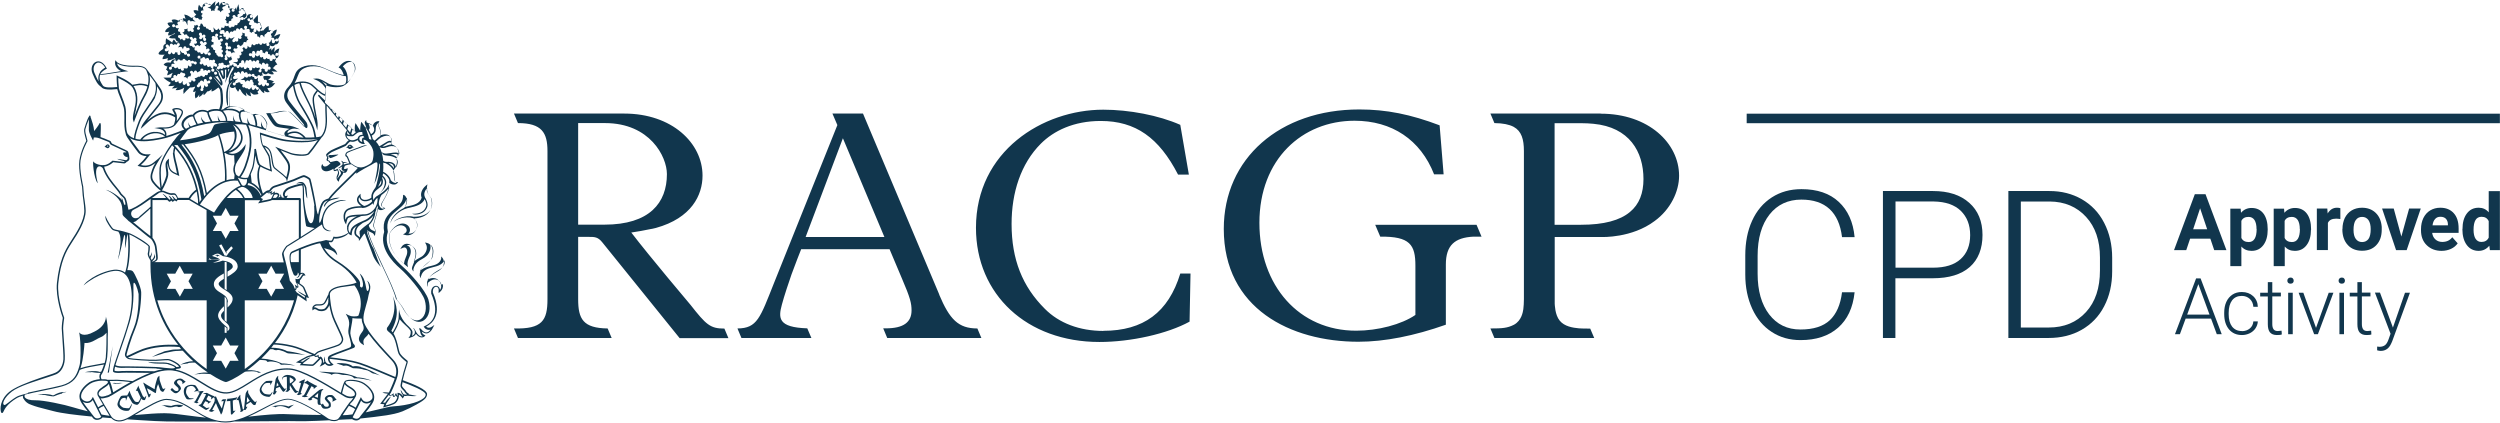 <?xml version="1.0" encoding="UTF-8"?>
<svg id="Layer_2" data-name="Layer 2" xmlns="http://www.w3.org/2000/svg" xmlns:xlink="http://www.w3.org/1999/xlink" viewBox="0 0 212.66 36.02">
  <defs>
    <style>
      .cls-1 {
        fill: none;
      }

      .cls-2 {
        fill: #11364d;
      }

      .cls-3 {
        clip-path: url(#clippath);
      }
    </style>
    <clipPath id="clippath">
      <rect class="cls-1" width="212.66" height="36.02"/>
    </clipPath>
  </defs>
  <g id="Layer_1-2" data-name="Layer 1">
    <g class="cls-3">
      <path class="cls-2" d="M25.85,32.57c-.03.08-.26.76-.27.82-.01.06.11.11.11.11,0,0-.22.1-.28.11-.06,0-.19-.08-.17-.08.02,0,.1-.04.12-.07.01-.03.26-.81.24-.86-.02-.05-.18-.07-.18-.07,0-.07.52-.29.53-.26.01.02-.07.2-.11.31M26.07,33.64l.43-.79c.06.04.14.07.18.11.03.03,0,.14,0,.14l.31-.26s-.04-.04-.11-.05c-.08-.02-.55-.3-.6-.32-.05-.03-.12-.1-.12-.1l-.32.21s.17.02.23.05l.21.15s-.38.81-.43.84c-.03.02-.17.05-.17.08,0,.03.1.07.17.08.14.02.39-.06.39-.06,0,0-.17-.02-.2-.07M30.7,31.21c-.21-.05-.45-.1-.69-.04-.29-.26-.83-.3-1.37-.28,0,.03.04.03.05.04.13.06.26.09.39.13.03.01.12.06.16.06s.07-.02.1-.02c.21-.03.39.08.53.15.05.02.1.05.15.07.08.02.19,0,.28.01.19.01.35.03.5.07.08.02.15.05.22.06.08.02.15.02.21.04.12.04.24.11.33.18.05.03.11.07.17.09.05.01.11.01.16.03.15.04.3.09.43.14,0,0,0,0,0,0-.5-.27-1.01-.56-1.63-.71M30.37,32.09c-.05-.01-.1-.05-.16-.07-.39-.16-.84-.25-1.32-.31-.28-.03-.58-.02-.87-.05-.29-.03-.58-.04-.89-.04,0,0,0,0,0,0,.14.05.33.07.51.1.18.03.35.05.49.11.01,0,.08.06.09.06,0,0,.03-.03.04-.04.12-.08.33-.07.5-.05.14.02.28.08.42.09.03,0,.06,0,.09,0,.17,0,.35.03.5.07.14.04.27.1.35.22.56-.03,1.04.12,1.51.2-.33-.12-.66-.23-1.07-.27-.06,0-.12,0-.18-.01M25.39,33.29s-.17.16-.27.13c-.1-.04-.46-.65-.46-.65,0,0-.02.18-.02.25s.05.1.05.1c0,0-.14.15-.19.19-.05.04-.24,0-.24,0,0,0,.12-.05.14-.15.02-.1,0-1.12,0-1.12,0,0-.27.02-.33.1-.06.1-.06.2-.06.2,0,0-.04-.16.02-.24.05-.08.23-.21.4-.21s.66.07.74.4c.02.07-.35.37-.35.37,0,0,.34.53.39.57.06.04.16.05.16.05M24.66,32.62s.27-.13.32-.28c.02-.06-.27-.23-.32-.25-.04-.01,0,.54,0,.54M28.6,34.01l-.34.17s.01-.04.03-.07c.02-.04.01-.2-.04-.26-.05-.06-.15-.1-.25-.09-.1.02-.18.08-.17.14.01.06.2.23.26.31.06.08.07.35.03.4-.06.07-.15.12-.29.15-.11.02-.22.02-.34-.02-.09-.03-.19-.26-.19-.26l.04-.04c-.08,0-.2,0-.22,0-.05-.02-.08-.07-.1-.14-.02-.08,0-.3,0-.3l-.39-.19s-.1.07-.13.12.08.08.08.08c0,0-.28.07-.31.03-.03-.03-.07-.1-.07-.1-.02-.03.02.02.11-.06.1-.07.76-.65.86-.71.09-.05.33-.1.34-.07.01.03-.16.14-.17.22-.01.08-.12.52-.09.93,0,.09.08.14.13.16l.09-.09s.06.14.13.22c.07.08.26.07.32.04.05-.04.07-.16.03-.24-.04-.08-.33-.32-.32-.45,0-.07.1-.19.23-.25.12-.06.23-.04.32-.04.19,0,.31.26.36.3.05.04.1.07.08.09M27.07,33.43l-.32.29.29.12.03-.41ZM14.68,34.49s-.08.04-.11.04c-.03,0-.07,0-.1-.01-.24-.03-.49-.06-.73-.07.11.02.2.06.28.1.16.09.41.14.64.09.14-.03.29-.1.44-.05.03.01.06.04.1.04.08,0,.17-.02.23-.04.05-.02.09-.05.13-.07,0-.01.03-.02.02-.03-.27-.09-.65-.08-.9,0M5.32,33.34c-.22.04-.39.09-.57.18-.08.04-.17.12-.26.11-.04,0-.06-.02-.09-.03-.08-.03-.2-.05-.31-.06-.3-.04-.61-.02-.89.03.13,0,.25,0,.36.01.04,0,.07.02.11.02.04,0,.08-.01.13,0,.06,0,.12.02.18.04.12.02.24.04.36.06.07,0,.14.02.19.02.05,0,.11-.03.16-.05.15-.06.32-.13.48-.17.02,0,.05,0,.06,0,.03-.01.05-.06.08-.07.07-.03.19-.05.27-.07,0,0,.1-.03.06-.03-.11.02-.22.02-.33.04M9.84,32.65c.11.03.22-.03.34-.03.01,0,.03,0,.04,0,.02,0,.03-.02.05-.02.06-.02.13,0,.19-.02-.14-.02-.27-.01-.4,0-.05.01-.12.04-.16.03-.01,0-.02-.02-.04-.02-.09-.03-.2-.03-.3,0,.1.01.17.05.27.06,0,0,0-.02,0-.02M26.07,16c-.02-.1-.06-.25-.2-.41-.17-.2-.53-.09-.66.04.12-.03.45-.12.57.03.12.14.15.27.17.36v.04c.03.07.05.7.19.82,0-.08-.05-.75-.07-.85v-.03ZM12.31,33.83s-.13-.08-.16-.13c-.02-.05-.33-.74-.35-.79-.02-.04,0-.1-.02-.11l-.23.45s.14-.03.16.02c.02.05.26.56.26.56,0,0-.14.32-.19.35-.06.03-.26.02-.31-.04-.16-.17-.36-.63-.39-.71-.03-.09-.03-.18-.05-.19l-.21.4s-.45,0-.5.04c-.1.05-.35.58-.33.74.03.24.36.6.93.52.15-.02.34-.6.31-.6-.03,0-.2.36-.25.38-.05.02-.35,0-.47-.03-.12-.04-.31-.21-.33-.3-.03-.17.07-.42.23-.51.08-.04.26-.05.28-.02.02.03.02.24.02.24l.15-.4.07.02s.26.43.31.53c.06.1.38.23.47.17.19-.11.29-.45.29-.53.09.16.28.16.32.14.04-.02.15-.35.11-.36-.04,0-.08.14-.13.17M24.37,33s-.1.19-.13.23c-.03.04-.11.13-.17.08-.06-.05-.28-.4-.28-.4l-.31.12s-.04.17-.04.22c0,.06.12.02.12.02,0,0-.16.29-.21.29-.04,0-.12-.03-.12-.03-.04-.01.01-.06.04-.18.02-.11.15-1.01.18-1.1.03-.1.19-.29.21-.28.03,0-.03.2.01.28.04.07.21.49.49.79.1.11.17-.03.19-.03M23.71,32.77l-.15-.24-.04.35.19-.11ZM28.22,13.19c-.07,0-.16-.02-.24.02-.06.03-.08.11-.04.11.04,0,.1.13.17.13s.65-.25.67-.29c.02-.04-.49.03-.56.03M30.16,12.55s-.13-.02-.15,0c-.03,0-.12.12-.25.13-.08.01-.14-.07-.17-.1-.03-.03-.09.03-.12,0-.02-.03,0-.03.05-.07.05-.03.06-.17.23-.2.09-.02.21.09.25.15.05.05.14.1.14.1M29.82,12.45s-.03-.05-.06-.05c-.03,0-.05.02-.05.05,0,.03.02.06.05.06.03,0,.06-.02.06-.06M8.89,12.49s.05-.03.07-.07c.03-.04.13-.13.18-.14.12-.01.17.1.18.13,0,.03.02.03.02.04l-.03.03s-.03.13-.15.13c-.08,0-.17-.1-.2-.1-.03,0-.06,0-.07-.02M9.11,12.43s.02.05.05.05.05-.02.05-.05-.02-.05-.05-.05-.05.02-.05.05M9.19,31.73s.08-.08.08-.08l.32-2.2c-.06.31-.37,1.93-.4,2.09-.03.16-.04.14,0,.19M23.1,34.57c.11.02.26,0,.32.08.15-.1.39-.13.61-.09.2.04.39.12.55.19.13-.12.3-.23.43-.33-.16.05-.33.08-.47.16-.38-.17-1.05-.12-1.44,0M20.19,33.75s-.03.04-.1.07c-.07.03-.61.1-.66.1-.06,0-.07-.02-.07-.02l-.09.23.32-.02s.05,1.05.05,1.1.07.07.11.04c.04-.02.29-.33.29-.33,0,0-.16.05-.19.05s-.05-.9-.05-.9c.16-.04.15-.07.21-.08.04,0,.06.03.06.03,0,0,.15-.28.12-.28M16.8,34.15c.02-.05.31-.6.36-.67.05-.07.17-.19.16-.21-.01-.03-.52.02-.54.08,0,0,.19,0,.2.06,0,.05-.37.71-.39.73-.02.03-.11.05-.12.05-.02,0,.17.1.23.11.06.01.21-.05.21-.05,0,0-.15-.04-.12-.09M22.99,33.55c-.05.02-.38,0-.49-.06-.12-.06-.25-.27-.26-.36,0-.17.18-.46.35-.53.08-.03.38-.04.4-.01.01.03.01.19.01.19l.17-.33s.01-.05-.01-.06c0,0-.45,0-.51.02-.11.04-.54.42-.56.76,0,.25.21.57.79.59.16,0,.32-.42.3-.43-.03-.01-.15.2-.2.22M18.99,33.95c-.06.02-.17.15-.17.18.01.03.21-.04.21,0s-.16.62-.16.62c0,0-.2-.35-.26-.48-.06-.14-.24-.55-.24-.55l-.19.06.08-.07s-.12-.03-.19-.06c-.07-.02-.47-.23-.47-.23,0,0-.32.02-.32.05s.23.04.25.08c0,0-.38.76-.42.81-.04.05-.23.09-.23.11,0,.02.54.34.57.37.04.03.11.03.11.03,0,0,.29-.16.25-.2-.03-.02-.22.06-.26.03-.04-.03-.3-.22-.3-.22l.21-.35s.2.07.23.1c.03.03-.03.13-.03.13l.31-.19s-.13-.03-.16-.04c-.04,0-.25-.17-.25-.17l.16-.31s.22.1.25.14c.03.03-.03.2-.03.2l.24-.19s.07.04.07.08c0,.03.03.16,0,.26-.03.1-.32.72-.49.82,0,0,.2.1.28.07.08-.03.21-.12.21-.12,0,0-.21-.02-.19-.06.03-.04.31-.57.31-.57,0,0,.14.38.2.47.06.1.23.52.23.52,0,0,.12-.15.14-.28.03-.12.19-.76.23-.86.03-.1.09-.16.09-.16,0,0-.24-.02-.29,0M21.85,34.08s-.09.3-.11.34c-.03.05-.14.05-.21,0-.06-.04-.2-.23-.2-.23l-.38.23s-.03.12-.02.17c0,.05.12,0,.12,0,0,0-.14.29-.19.29s-.11-.02-.12-.02c-.05.06-.11.14-.14.15-.05.03-.2.02-.19.01.01-.01.07-.08.07-.11,0-.03-.16-.84-.19-.87-.04-.04-.16.01-.16.01-.02-.06.28-.48.31-.47.02.01-.02.25.03.36.03.08.16.8.18.86,0,.03.05.03.09.02,0-.03.02-.07.03-.13.02-.11.1-1.12.13-1.22.03-.1.17-.3.2-.29.03,0-.02.2.03.28.05.07.21.42.51.7.11.1.2-.08.22-.09M21.24,34.09l-.22-.33-.03.5.26-.17ZM13.96,33.1s-.12-.03-.14-.08c-.02-.05-.19-.51-.23-.65-.04-.14-.02-.4-.03-.41-.01,0-.15.11-.18.2-.03.09-.2.61-.23.95-.23-.15-.63-.34-.83-.49-.05-.03-.08-.05-.08-.06,0,0-.06-.02-.05.02.01.05.31.8.37.98.06.18.06.25.1.25.06,0,.16-.19.16-.3,0-.03-.02-.05-.05,0-.03.05-.11.01-.11-.02,0-.03-.18-.45-.16-.45.1-.01.7.42.74.4.04-.02.04-.21.07-.35.02-.15.14-.42.14-.42,0,0,.14.39.17.49.04.1.2.2.26.17.07-.05.2-.32.18-.33-.02-.01-.06.06-.11.1M15.7,32.4c-.05-.03-.2-.21-.39-.2-.08,0-.2.03-.31.1-.12.08-.21.22-.2.29.01.13.3.33.35.4.05.07.05.2,0,.24-.05.04-.22.05-.3-.02-.08-.07-.22-.21-.22-.21l-.13.16s.24.22.32.26c.09.04.19.05.29-.02.16-.1.26-.26.28-.31.02-.06-.03-.2-.1-.27-.07-.07-.22-.22-.23-.28-.02-.06.02-.15.11-.19.1-.03.19,0,.25.04.06.05.12.17.11.21-.01.04-.04.06-.02.08l.28-.21s-.04-.05-.1-.08M18.27,21.72s.07,0,.16.02c0,0,0,.01,0,.02,0,.03.03.06.06.06.03,0,.06-.02.06-.06.05.01.1.02.15.04-.14-.18-.29-.14-.42-.08M16.48,33.89s-.35-.01-.39-.04c-.04-.03-.23-.29-.26-.42-.03-.13.03-.42.1-.48.12-.11.38-.17.53-.07.08.04.23.26.21.28-.02.03-.18.16-.18.16l.37-.07s.05-.02.04-.05c0,0-.22-.39-.27-.41-.1-.07-.54-.12-.82.09-.2.14-.29.57.05,1.04.09.12.63.02.62-.01M37.67,24.18c.05.24-.04.48-.24.65l-.12.1v-.16c.03-.17-.02-.29-.11-.35-.06-.04-.15-.04-.22.01-.12.08-.18.24-.16.45.84,1.9-.06,2.65-.57,2.9.04.04.09.08.16.09.1.02.22,0,.34-.09l.2-.14-.11.22c-.15.31-.34.48-.54.5-.16.01-.3-.07-.42-.16.03.13.05.21.23.3l.08.04-.06.06c-.08.08-.19.11-.3.1-.16-.02-.32-.13-.45-.31-.05.11-.17.24-.46.32l-.18.05.11-.15s.09-.13.09-.39c0-.13-.23-.35-.46-.56-.16-.15-.34-.32-.48-.5-.1.45-.32.86-.53,1.2.23.39.34.88.42,1.23.04.16.07.3.1.38.09.24.39.48.5.57l.02.02s.03.02.05.04c.07.05.17.12.11.27-.19.58-.33,1.11-.41,1.47,1.01.37,2.04.8,2.07,1.18,0,.1-.03.2-.09.29-.07.12-.25.27-.52.43-.11.07-.2.12-.26.15l-.03.02c-.36.2-.8.42-1.19.58-.45.18-.91.26-1.38.34-.62.09-1.47.2-2.2.27-.08.1-.2.16-.34.17h0c-.12,0-.26-.04-.36-.11-.02,0-.04,0-.06,0-.24,0-.62.03-1.08.05-.21.15-.56.14-.82.04-.36.02-.72.04-1.06.05-.81.03-1.29.04-1.53.03-.14,0-.42-.01-.8-.01-1.04,0-2.73.02-4.23.03h-.33s-.06,0-.09,0c-.26.06-.51.09-.77.09s-.51-.03-.74-.08h-.74c-.35,0-.71,0-1.06,0-.35,0-.71,0-1.06,0-.48,0-.97,0-1.45-.01-.43,0-1.35-.05-2.4-.12-.32-.02-.62-.04-.92-.06-.01,0-.03.01-.04.02-.71.33-1.11.09-1.31-.12-.26-.02-.51-.04-.75-.06-.09.12-.29.21-.47.21h0c-.15,0-.28-.07-.36-.18-.02-.03-.05-.07-.08-.11-.01,0-.03,0-.05,0-.35-.03-.72-.07-1.06-.11-.54-.06-1.07-.13-1.52-.21-.27-.05-.48-.09-.65-.14-.19-.05-.39-.1-.58-.15-.49-.12-.94-.24-1.29-.38-.05-.02-.1-.04-.14-.06h-.02c-.09-.05-.16-.09-.22-.14l-.05-.04c-.07-.06-.12-.12-.16-.18,0-.01-.01-.03-.02-.04-.04-.04-.06-.08-.08-.11-.03-.07-.03-.14-.02-.21-.22.06-.39.13-.5.19-.87.52-1.06.96-1.15,1.15-.03.07-.06.13-.12.13,0,0-.01,0-.02,0-.03,0-.08-.03-.1-.18-.07-.42.08-1.28,1.09-1.86.78-.45,2.12-.9,2.92-1.16.33-.11.59-.19.67-.24.37-.17.61-.6.65-1.13.02-.33-.05-1.2-.09-1.84-.03-.38-.05-.68-.05-.79,0-.29.07-.79.09-.89-.07-.18-.62-1.74-.5-2.97.2-1.88.68-2.75,1.11-3.42.04-.06.08-.12.12-.19.41-.63,1.1-1.68,1.1-2.54,0-.25-.05-.64-.09-.94-.02-.16-.04-.3-.05-.38-.02-.23-.05-.71-.05-.71-.01-.05-.34-1.46-.23-2.24.12-.8.51-1.53.59-1.67-.15-.54-.21-.78-.18-.99,0-.01.25-.89.42-1.1v-.05h.07s.05,0,.05.06c0,.01,0,.02,0,.04,0,.03.03.09.05.15,0,0,0,0,0,0,.08.23.22.63.26,1.06.14-.18.36-.46.44-.63l.02-.05h.05c.06.03.08.03.03,1.19.23.08.49.18.66.26.08.03.13.05.15.06.05.02.08.07.1.13.02.04.04.08.06.1.04.02.36.17.61.29.39.18.66.3.71.34.15.11.17.67.17.68,0,.1-.13.22-.23.24-.04.05-.14.17-.26.14-.09-.01-.75-.08-.89-.1-.09.08-.41.35-.74.37-.01,0-.02,0-.02,0,0,0-.01.04.02.14.21.63.69,1.21,1.04,1.63.19.23.32.39.37.5.01.02.09.09.14.15.1.09.2.19.24.26.09.2.18.6.24.99.29-.02.93-.41,1.35-.72.2-.16.59-.42.84-.6.13-.09.22-.15.25-.17.05-.04.17-.09.31-.1v-.02s-.4-.3-.69-.69c-.28-.37-.17-.71-.07-1.01.01-.04.03-.08.04-.12.05-.16.16-.37.27-.55-.05.04-.1.08-.15.11-.25.18-.63.36-1.26.17l-.11-.03.08-.08s.43-.39.54-.56c.03-.05.09-.12.15-.19-.29,0-.55-.1-.72-.31-.15-.18-.43-.58-.63-.85-.21-.28-.4-.57-.43-.73v-.03c-.12-.35-.12-.81-.11-1.25,0-.37.01-.72-.06-.98-.08-.29-.2-.6-.31-.87-.11-.27-.2-.5-.24-.68-.65.07-1.17.06-1.34-.16-.32-.23-.46-.45-.76-1.16-.19-.45-.01-.86.27-.99.25-.12.62-.05.92.51l.03.06-.06.03s-.31.15-.47.39c0,.01-.02.02-.02.04.22,0,.57-.05.96-.12.25-.04.52-.09.8-.13-.36-.18-.54-.45-.51-.77l.02-.16.1.12c.2.26.88.35,1.28.35.05,0,.11,0,.17,0,.39,0,.92-.02,1.14.33l.04.05s.36.49.67.92l.09.12s.05.07.07.1c.16.23.29.42.33.49.11.19.24.56.1.96-.02.06-.05.11-.08.17-.11.19-.41.56-.72.94-.14.17-.28.35-.41.51-.03.03-.05.07-.08.1.55-.49,1.37-1.05,2.36-.49-.04-.12-.09-.21-.13-.29-.04-.06-.07-.11-.08-.16v-.05s.03-.03.03-.03c.16-.08.41-.1.6-.03.13.05.22.12.26.22.07.17-.08.49-.48.99-.01.02-.02.04-.04.05-.04.05-.08.11-.13.16-.04.04-.09.08-.14.11-.27.18-.6.18-.88.18.07.05.13.1.18.17.01.02.03.05.04.07.07.14.06.29.05.36,0,.01,0,.02,0,.03.58-.17,1.27-.45,1.53-.55-.17-.14-.23-.29-.24-.41-.02-.29.21-.56.44-.71.26-.16.43-.16.52-.14.05-.1.18-.21.33-.29.18-.09.53-.22.93-.02.14-.12.45-.18.71-.18.07,0,.17,0,.27.03h0c.06-.14.14-.46.14-.71,0-.51-.04-.96-.11-1.03-.03-.04-.06-.08-.09-.12-.15.12-.4.3-.52.33h-.07s0-.06,0-.06c0-.04.02-.09.03-.13-.1.09-.22.17-.31.19h-.07s0,0,0,0c-.2.26-.24.28-.26.29l-.07.02v-.07s0-.06,0-.09c-.07.1-.17.23-.3.29l-.09.05.02-.1s0-.07.02-.13c-.07.12-.16.24-.27.3l-.06.04-.02-.06c-.06-.21-.02-.41.04-.56-.06.04-.11.07-.15.08h-.06s0-.05,0-.05c0-.11.07-.23.15-.34-.01-.03-.03-.05-.03-.08-.02.01-.05.03-.07.04-.06.02-.13.04-.21.04-.05,0-.08,0-.11,0,0,0-.02.01-.03.02-.15.12-.46.45-.46.46l-.07.08v-.1c-.04-.14.01-.31.06-.44-.15.1-.37.21-.58.21-.03,0-.06,0-.09,0h-.06s.03-.07.03-.07c0,0,.01-.03.13-.15-.19.07-.35.07-.36.07h-.12l.24-.24c-.12.03-.25.04-.35.04-.06,0-.09,0-.1,0h-.1s.22-.27.22-.27c-.02-.01-.04-.03-.06-.05-.23-.09-.46-.3-.47-.31l-.1-.09h.61s.03-.02.05-.03c.01-.1.07-.25.13-.38-.17.11-.36.18-.38.19l-.08.03v-.08c.02-.09.06-.17.08-.24-.05-.03-.09-.07-.11-.12l-.08-.04.03-.05s.02-.02.03-.04c0-.07.03-.13.07-.17-.11-.03-.23-.08-.3-.15l-.03-.03.03-.03c.09-.1.21-.15.36-.15.08,0,.14.01.19.03.03-.07.07-.13.11-.17.05-.08.13-.12.23-.12.04,0,.08,0,.11.03,0,0,0,0,.01-.01l-.11-.13c-.18.14-.51.2-.53.21h-.07s0-.06,0-.06c0-.05.02-.11.05-.15-.13.05-.28.09-.4.09,0,0-.07,0-.07,0v-.05c0-.13.1-.25.18-.33-.07,0-.15.01-.23.01-.18,0-.23-.02-.26-.04-.02-.02-.03-.04-.03-.05-.01-.1.15-.26.33-.36.02-.04.05-.08.09-.11-.02-.03-.02-.07-.02-.11,0-.13.09-.23.21-.26-.02-.15,0-.36.02-.42.01-.02.02-.03.04-.03h.01s.05,0,.11.12v-.04s.09.06.09.06c0,0,.17.1.28.21.02-.12.09-.21.1-.22l.04-.05.04.04c.08.08.12.17.15.23.04-.02.07-.03.12-.03.02,0,.04,0,.05,0,.02,0,.03,0,.05.01,0-.01,0-.02.01-.03-.08-.02-.24-.11-.27-.21-.01-.04-.02-.07-.03-.1-.01,0-.03,0-.06,0-.12,0-.29,0-.4-.04h-.05s.01-.06.01-.06c.03-.12.3-.23.47-.29l-.04-.06c-.08.07-.26.19-.49.19h-.04v-.04c-.02-.1.04-.2.11-.28-.08.02-.17.04-.25.04-.03,0-.05,0-.07,0h-.04s0-.05,0-.05c0-.18.27-.34.41-.41-.08-.06-.18-.15-.21-.27v-.04s.03-.02.03-.02c.07-.03.15-.04.24-.04.06,0,.12,0,.17.02l-.1-.22.05-.02s.1-.03.15-.03c.15,0,.29.06.38.11.05-.06.12-.1.2-.1,0,0,0,0,.01,0,0,0,0,0,0,0,0,0,.02,0,.02,0,.07,0,.12.04.15.09.02.02.04.05.05.08.01,0,.03,0,.04,0-.07-.1-.08-.19-.09-.23v-.05s.05,0,.05,0c.04,0,.11.02.19.05-.04-.06-.06-.12-.07-.18,0-.04-.02-.07-.03-.1l-.03-.07h.08c.21.02.44.2.53.28.03-.02.07-.04.12-.04.02,0,.05-.01.07-.01.01,0,.02,0,.04,0,.02-.1.12-.19.19-.24-.08-.06-.21-.19-.23-.31v-.04s.03-.01.03-.01c.03-.02.08-.02.12-.02.09,0,.18.03.25.06-.05-.24.03-.43.03-.44l.03-.08.05.07c.06.08.13.14.17.18.02-.02.05-.04.08-.06,0-.02,0-.03,0-.05,0-.14.12-.26.26-.26.08,0,.16.04.21.1.02,0,.04,0,.07,0,.07,0,.14.03.18.08.11-.12.27-.26.28-.27l.11-.09-.03.14s-.02.15-.04.29c.12-.2.28-.33.29-.33l.06-.05.02.08c.01.05.02.16.03.26l.16-.32.02.1s.08-.03.13-.03c.1,0,.18.05.23.13.02,0,.04,0,.06,0,.15,0,.26.12.26.26,0,.05-.01.1-.04.14,0,0,.01,0,.02.02.05-.05.11-.08.19-.08.1,0,.19.06.24.14l.15-.24s0,.22,0,.27c.07-.2.13-.36.13-.36l.06-.17.09.52c.05-.06.12-.1.21-.1.15,0,.26.12.26.27v.02c.08.05.13.13.13.22,0,.13-.1.24-.22.26,0,.01-.01.02-.02.03.04.03.07.07.08.12.02-.09.1-.17.19-.19,0-.01,0-.02,0-.03,0-.15.12-.27.26-.27s.26.12.26.27c0,.05-.01.09-.03.13v.02s.04.05.06.08c.11-.15.3-.34.31-.35l.08-.08v.11c.01.12,0,.32,0,.47.14,0,.25.12.25.26h0c.06.07.09.14.09.21,0,.08-.04.16-.1.21,0,.03.01.05.01.08,0,0,0,.02,0,.03.08-.03.13-.04.14-.05h.08c.1-.14.23-.28.38-.35l.06-.03v.07c.02.09.02.2.02.31.04-.02.07-.03.11-.03.1,0,.19.06.23.14.08-.08.18-.15.26-.17l.07-.02v.07c-.02.18-.14.38-.24.53.17-.09.36-.19.47-.2h.08s-.02.06-.02.06c-.04.12-.12.26-.2.36.05.05.08.12.08.19,0,.14-.12.26-.26.26-.02,0-.03,0-.05,0-.04.09-.13.15-.24.15-.09,0-.17-.04-.21-.11,0,.02.01.05.01.08,0,.05-.01.09-.03.12h.05s-.04.08-.04.08c-.02.04-.04.08-.08.13l.22-.13v.08s.01.08,0,.13c.09-.11.17-.2.2-.23l.08-.08v.11c.02.08-.02.2-.06.33.14-.15.29-.29.39-.3h.08s-.03.07-.03.07c-.03.1-.07.25-.08.36.02.04.04.09.04.13,0,.13-.09.24-.22.26,0,0,0,.02,0,.03,0,.08-.04.15-.09.2.1.12.17.26.17.26l.03.06h-.07c-.07.02-.13.09-.18.15-.05.06-.09.12-.15.12.15.1.28.2.31.23l.1.08h-.12s-.02,0-.04,0c-.1,0-.23-.02-.34-.04.07.06.14.12.17.2l.02.05-.05.02s-.06.01-.1.01c-.12,0-.24-.06-.34-.11-.05.06-.12.1-.21.1-.11,0-.2-.06-.24-.16h-.02s-.02.06-.03.09c.03.07.05.14.06.2.01.01.02.02.03.03.08-.01.21-.03.34-.03s.22.02.28.05l.05.03-.03.05c-.06.09-.15.16-.23.21.14,0,.3.04.44.11l.06.03-.05.05s-.1.07-.15.1h.04c.08,0,.13,0,.16,0h.11s-.07.08-.07.08c-.15.21-.33.33-.51.33-.03,0-.06,0-.09,0,.04.13.15.26.15.27l.06.07h-.09s-.04.02-.07.02c-.14,0-.25-.07-.33-.15.02.09.02.15.02.15v.08s-.07-.04-.07-.04c-.14-.07-.26-.24-.33-.38-.02.11-.05.18-.09.21-.01,0-.03.02-.04.02-.01.02-.03.05-.05.06.04.08.06.14.06.14l.03.05-.06.02s-.14.04-.26.04c-.05,0-.1,0-.13-.02-.07-.03-.15-.11-.23-.18,0,0-.02,0-.02,0,.02.12.04.23.05.26l.02.08-.08-.02c-.17-.04-.29-.18-.37-.32.02.11.03.2.04.23l.02.11-.1-.06c-.19-.12-.34-.31-.4-.48-.04-.02-.08-.05-.11-.08-.02.07-.04.14-.07.18l-.04.05-.04-.05c-.1-.12-.18-.26-.21-.37-.05.07-.13.11-.22.11-.1,0-.18-.06-.23-.14-.01.02-.02.05-.03.08-.06.35-.06,1.43.02,1.63h0c.47-.06.99.08,1.28.37.02.02.03.03.05.05.23.04.47.14.58.28.21-.1.42-.09.63.01.37.19.61.64.61.86,0,.13-.04.31-.08.45.03.01.07.02.1.03.56.18,1.09.35,1.56.47v-.02c-.09-.09-.1-.2-.05-.3.07-.13.24-.23.42-.29-.17-.04-.35-.06-.52-.08-.28-.03-.55-.07-.71-.16-.3-.19-.7-.98-.72-1.01l-.05-.09h.1s.49,0,.7-.07c.13-.05.83-.26,1.21,0,.28.2.94.93,1.2,1.2.01.02.03.03.04.04,0-.06-.01-.16-.07-.25-.04-.06-.22-.28-.43-.53-.44-.52-1.04-1.24-1.14-1.47-.17-.38-.07-.79.26-1.13,0,0,.01-.01.02-.02.3-.32.42-.64.51-.91.07-.18.12-.33.22-.45.4-.52,1.43-.65,2.23-.29.54.24,1.29.58,1.75.64-.08-.29-.22-.54-.37-.61l-.07-.04.05-.06c.16-.21.49-.56.9-.49.15.02.28.13.36.3.11.23.11.5,0,.7-.02.04-.04.09-.07.13-.17.33-.37.74-.78.96,0,0,0,0,0,0,0,0,0,0,0,0-.3.21-1.15.17-1.52-.02-.03.42-.07,1-.1,1.47l2.2,2.12s0,0,0,0l.37.35s0,0,0,0c-.07-.32-.01-.57,0-.59l.03-.14.08.12c.1.15.23.38.32.53,0,0,0,0,0,0,0-.31.06-.6.06-.62l.03-.14.09.11s.16.21.32.47c.03-.08,0-.17-.05-.29-.05-.12-.1-.23-.03-.33l.09-.11.02.15c0,.06.06.08.18.12.12.04.26.09.36.24.03-.11.08-.21.16-.28.14-.13.29-.13.3-.13h.11s-.06.1-.06.1c-.02.03-.07.14-.06.23,0,.02.03.07.05.12.08.17.21.46.14.76.39-.15.62-.08.74,0,.17.12.24.36.2.69v.09s0,0,0,0c.32.04.53.3.6.55.06.23.01.44-.13.56l-.08.06c.2.27.03.74-.24,1.07.07.18.07.36.08.51,0,.06,0,.11,0,.16.02.18.13.28.22.28h.13l-.08.1c-.06.07-.16.12-.29.11-.14,0-.28-.06-.4-.15.04.58-.33,1.22-.53,1.54-.04.06-.07.12-.09.15-.05.1-.06.19-.03.27.03.08.11.14.21.16l.12.03-.1.08c-.08.06-.22.12-.36.09-.08-.02-.16-.07-.22-.14-.02.29-.13.66-.23.97-.06.21-.12.4-.12.46.01.14.06.21.1.28.06.11.12.21.07.48l-.04.16-.08-.14c-.05-.09-.14-.13-.25-.18-.1-.04-.22-.1-.31-.2.05.4.48,1.34.73,1.88.05.11.09.21.13.29.12.29.29.64.47,1.02.44.93.93,1.97,1.11,2.67.07.08.43.52.54.72.32.61.71,1.01,1.08,1.1.18.04.35.01.51-.1.4-.28.52-.92.32-1.61-.21-.71-1.48-2.16-2.08-2.68-.7-.6-1.8-1.8-1.37-3.12-.17-.92.21-1.42.85-1.93.63-.5.73-.69.76-1.14v-.09s.09.03.09.03c.09.04.16.14.19.29.04.2,0,.48-.13.72.08-.02.17-.04.26-.06.46-.1,1.02-.22,1.17-.73-.14-.32,0-.72.35-1.02l.14-.12-.03.18c-.08.44.05.59.18.76.07.09.15.19.18.33.1.43.03.81-.2,1.1-.26.32-.7.51-1.26.53.29.28.3.66.17.95-.15.32-.52.59-.98.45l-.14-.04.13-.07c.14-.08.21-.2.18-.34-.03-.17-.18-.31-.38-.35-.17-.03-.61-.04-1.07.68-.17.9.25,1.77,1.23,2.58.01-.19.09-.43.17-.6.15-.31.12-.61,0-.73-.07-.07-.16-.08-.28-.02l-.21.09.12-.19c.15-.23.35-.26.48-.25.29.03.57.31.64.49.13.34.03.72-.09,1.04.15-.15.33-.25.48-.33.13-.07.26-.14.34-.23.23-.24.4-.61.21-.95l-.08-.13.15.03c.18.04.31.14.4.29.16.28.12.69.03.98-.08.24-.29.41-.51.59-.2.16-.41.33-.52.57.25-.29.64-.39.98-.47.16-.04.31-.08.42-.13.4-.19.43-.49.43-.5v-.18s.12.14.12.14c0,0,.35.48-.17.97-.08.07-.19.14-.32.21-.27.16-.6.35-.79.67.28-.18.53-.16.66-.12.24.07.42.27.48.52M32.13,17.5c-.03.07-.07.14-.11.21,0,.1-.03.22-.1.35.01.34-.27.89-.54,1.08,0,0,0,0,0,0,0,.03,0,.06,0,.09l.02.05c.07.22.21.29.37.35.07.03.15.07.21.12,0-.12-.03-.18-.07-.25-.04-.08-.1-.17-.11-.33,0-.09.04-.24.12-.51.12-.38.27-.89.21-1.17M30.57,19.74c.05-.16.31-.37.64-.62.01-.01.03-.02.04-.03.02-.01.04-.03.06-.04,0,0,0,0,.01,0,.02-.01.04-.03.06-.05.17-.16.32-.43.39-.67-.11.14-.24.27-.39.37-.04.03-.08.06-.13.08,0,0-.01,0-.02.01-.04.02-.08.04-.11.06-.01,0-.02,0-.03.01-.08.03-.15.06-.23.1-.1.08-.19.15-.26.2-.17.12-.29.32-.31.54-.01.13.01.21.04.24.04.05.1.1.15.14.05.04.1.07.13.12.03-.08.01-.15,0-.22-.02-.07-.04-.14-.01-.22M29.51,19.32c.06-.38.35-.69.86-.92-.31.02-.57.04-.75.14-.06.04-.12.25-.15.39l-.03.17-.09-.15c-.11-.18-.17-.52-.09-.8.06-.19.18-.33.35-.41.36-.17.71-.19.99-.2.01,0,.02,0,.04,0,.03,0,.07,0,.1,0,0,0,0,0,0,0-.21-.14-.34-.31-.37-.48-.02-.12,0-.3.19-.48l.11-.1v.15c0,.17.07.29.2.34.19.08.49.02.72-.15,0-.02,0-.04,0-.07,0-.08,0-.16.03-.24.06-.18.17-.37.3-.53.13-.15.5-1.95.39-2.06-.11-.11.02.78-.47,1.73,0,0,.44-1.85.2-1.84-.14,0-.19.06-.51.25,0,0,0,0-.01,0-.01,0-.03.02-.04.02,0,0-.86.44-1.18.71.04-.1.02-.11.02-.11-.03,0-.06.01-.16.11,0,0-.04.06-.64.64-.59.57-1.25,1.22-1.46,1.53.09-.03.21-.07.34-.1.17-.04.38-.05.5-.04-.12.06-.3.1-.47.14-.14.03-.28.07-.36.11-.19.08-.37.29-.47.53-.12-.11.1-.39.3-.55-.23.08-.31.12-.4.29-.08.14-.22.47-.31.99,0,.04-.01.09-.02.13-.03.23-.03.5.02.49.07,0,.21-.44.25-.6,0-.02.01-.03.01-.05h0c.09-.29.24-.53.37-.68.24-.28,1.12-.79,1.63-.54-.62-.1-1.33.36-1.55.61-.25.29-.55.92-.38,1.51.09.34.51.44.65.44-.18.09-.64-.02-.75-.42-.01-.05-.02-.09-.03-.13h0s-.12.08-.26.17c-.08.05-.14.1-.19.13-.32.23-.84.57-1.34.87-.06.04-.11.07-.17.11-.15.09-.29.18-.42.26-.28.17-.55.34-.58.36-.07.07-.32.45-.3.57,0,.1.07.34.14.62,0,.02.01.05.02.07.04.14.07.3.11.45.08.34.17.77.22,1,.02.09.03.15.03.17,0,.02.07.09.11.14.1.12.21.25.24.36.02.04.04.12.08.2.01,0,.03,0,.04,0,.02-.02.05-.1,0-.23l-.05-.14.12.09c.08.06.11.07.13.08,0-.03-.01-.12-.16-.38l-.03-.28.1.03s.09.03.22-.03c.04-.02.09-.08.13-.15,0-.01.02-.03.03-.04.05-.08.1-.18.18-.23-.01,0-.02,0-.03,0-.05,0-.11,0-.15.03-.03.01-.05.03-.07.05l-.04.04c-.06.17-.16.24-.32.22.08,0,.18-.09.24-.22v-.08c0-.07-.04-.12-.09-.15,0,.07,0,.14-.06.21-.05.06-.11.07-.14.07-.09,0-.15-.11-.16-.12-.01-.03-.23-.5-.31-1.06-.02-.14-.03-.28-.03-.42,0-.27.08-.41.23-.48.04-.02.28-.13.59-.26.06-.02.11-.05.17-.07.57-.23,1.31-.5,1.68-.52h0s.43-.11.43-.11h.01c.13.03.37.07.45.05.04,0,.11-.14.16-.28v-.05s.06,0,.06,0c.38.07.97-.14,1.22-.35-.07-.1-.13-.26-.1-.49M24.88,21.51c-.07.04-.15.1-.16.37,0,.14,0,.28.03.42h.67v-1.02c-.29.12-.5.21-.53.23M25.33,24.75l.04.02.58.33.1.03c-.08-.19-.22-.53-.27-.65-.03-.06-.16-.17-.31-.27-.06-.04-.13-.09-.19-.12.15.3.1.34.08.37-.04.03-.09.02-.14-.01.02.11-.01.18-.06.21-.01.01-.03.02-.05.02.04.07.08.14.13.19.02.02.06.04.1.07.16.11.43.3.59.4v-.15c-.12-.06-.44-.25-.56-.39-.02-.02-.03-.04-.04-.06M12.61,30.78c.14.04.5.04.84.05.36,0,.71,0,.83.05h.05c.31.11.59.21.66.34.1,0,.2-.01.25-.03-.02-.04-.09-.12-.19-.19-.22-.16-.56-.32-.7-.35-.07-.02-.43,0-1.08.05-.46.03-2.16-.1-2.32-.15-.07-.03-.14-.06-.19-.11-.04-.03-.07-.07-.09-.11-.04-.07-.05-.14-.04-.22.04-.2.35-1.29.76-2.25.39-.93.42-2.36.4-2.85-.11-.58-.33-1.06-.42-.94-.09.12.16,1.58-.34,3.34-.23.79-.51,1.61-.77,2.34-.11.32-.22.62-.31.89-.02.05-.04.11-.05.16-.03.09-.06.18-.08.26.15.09.49.12.69.1.03,0,.1,0,.21,0,.63,0,2.36.04,2.6.06.15,0,.42.04.69.07.25.03.51.05.58.05.22,0,.29-.04.29-.07v-.02c-.06-.1-.44-.22-.58-.26l-.05-.02c-.11-.03-.46-.04-.8-.04-.37,0-.78-.06-.84-.15M13.31,31.34c-.32-.02-2.58-.07-2.79-.05-.18.02-.53,0-.73-.1-.04.16-.06.27-.05.34.03.03.24.07.63.03.22-.02,2.61.01,2.71.02h.05c.25-.08.5-.14.74-.17-.22-.02-.44-.05-.56-.05M10.79,30.29c.1-.05.2-.09.3-.14.39-.19.76-.36,1.06-.47.87-.3,1.88-.41,3.01-.34-1.2-1.49-2.36-3.73-2.36-6.78v-.39c-.05-.1-.11-.21-.16-.29,0-.01-.11-.21-.06-.38.04-.14.05-.4.05-.54-.05-.13-1.15-.83-1.63-1.02.08.63.08,2.18-.17,3.04.18-.01.37,0,.46.09.17.17.7,1.32.72,1.77.02.49-.09,2.13-.49,3.08-.4.95-.71,2.05-.75,2.23-.01.06,0,.11.03.15M15.97,30.01c.55.57,1.11,1.03,1.61,1.38v-5.84h-4.2c.57,2.01,1.64,3.48,2.59,4.46M14.55,23.92l-.02.03-.34.62h.73l.02.04.36.63.35-.63.02-.04h.73l-.35-.62-.02-.03.02-.03.34-.61h-.73l-.02-.04-.35-.64-.36.64-.02.04h-.73l.34.61.02.03ZM17.57,22.3v-4.43l-.62-.35-.14-.08-.73-.43h-.97s-.06.08-.06.08l-.04.05-.15-.1c-.05.07-.13.1-.15.11l-.04.02-.1-.11c-.06.08-.13.1-.15.1h-.03s-.15-.14-.15-.14h-1.27v3.21c.15.15.34.57.35.76,0,.05.01.13.03.22.05.39.09.71.06.83-.03.11-.17.2-.29.26h4.44ZM14.74,12.98s0-.02,0-.03c0-.03,0-.06,0-.09,0,0,0-.02,0-.03,0-.04.02-.08.03-.12,0-.01,0-.03,0-.04.01-.05.02-.09.04-.14-.05-.06-.11-.12-.17-.17-.47.65-.91,1.43-.95,1.92-.04.55.02,1.2.07,1.64.01-.02.02-.04.03-.06.02-.03.03-.06.04-.09.02-.03.03-.07.05-.11.01-.03.03-.06.04-.09.01-.03.03-.06.04-.09.01-.04.03-.07.04-.1,0-.02.01-.03.02-.05.02-.05.03-.09.05-.13,0-.01,0-.02.01-.04.01-.04.03-.09.04-.13,0,0,0,0,0,0,.01-.04.02-.08.03-.12,0-.01,0-.02,0-.03,0-.03,0-.05,0-.08,0-.01,0-.02,0-.03,0-.03,0-.06,0-.08h0c-.01-.09-.02-.17-.03-.25-.05-.37-.09-.64.13-.84l.12-.11v.16c-.02.2.01.57.16.77.11.15.28.24.43.3.02,0,.04.02.06.03.01,0,.02.01.04.02-.04-.23-.11-.53-.15-.71-.04-.15-.16-.59-.2-.98,0-.03,0-.06,0-.09M20.33,9.73s0-.04,0-.06c-.09-.13-.3-.23-.58-.28,0,0-.01,0-.02,0-.09-.01-.18-.02-.28-.02-.12,0-.24,0-.34.03-.05,0-.09.02-.13.03,0,0-.02,0-.02,0,0,0,.01.01.02.02,0,0,.01.01.02.02,0,0,0,0,.01.01.01.01.02.03.03.05.05.06.09.13.14.21.09.17.16.36.15.54.19,0,.38.01.54.03-.04-.13-.06-.3,0-.49-.03.21.06.38.16.51.16.02.31.04.44.05-.08-.17-.13-.35-.15-.52,0-.05,0-.09,0-.13M21.11,13.11c.23-.87.15-1.87-.18-2.5-.28-.04-.57-.04-.82-.04-.03,0-.05,0-.07,0-.03,0-.06,0-.08,0,.04.03.09.06.14.1.11.09.22.22.32.37.03.04.05.08.07.13.08.15.14.32.15.5.02.32-.14.65-.43.93-.23.22-.52.36-.77.41.12.05.28.09.47.06.3-.05.59-.25.85-.61l.15-.21-.04.26c-.03.24-.27.6-.49.93-.14.21-.27.41-.31.52-.12.34-.12.59,0,.86.04.07.14.14.26.2.4-.51.61-1.22.79-1.91M20.22,15.1s.05.09.08.14c.01.02.03.05.04.07.01.02.02.04.03.06.09.16.17.3.19.35,0,.01.02.02.03.03.05.05.12.07.2.04.03-.01.07-.03.09-.06,0,0,0,0,0,0,.05-.05.09-.12.11-.21.01-.04.02-.08.02-.13,0-.05,0-.1,0-.15h0c-.23.03-.46,0-.66-.08-.05-.02-.09-.04-.14-.06M19.27,15.33c.23-.07.45-.1.65-.1,0,0,.04-.34.03-.35,0,0,0,0,0,0-.17-.38-.1-.69,0-.96l-.03-.72c-.36.05-.63-.1-.74-.18h-.09c.21,1.13.19,2.03.18,2.33M19.83,10.65c.1.12.17.26.22.4.01.04.03.08.04.12.04.18.05.37.02.57-.06.45-.31.86-.65,1.11.21-.05.45-.18.65-.36.27-.25.41-.55.39-.83-.01-.18-.08-.36-.16-.51-.02-.04-.05-.08-.08-.12-.08-.11-.17-.2-.25-.27-.06-.05-.12-.09-.18-.12M18.67,11.44c.18.52.31,1.02.4,1.49l.1-.05c.05-.02.1-.05.15-.08.33-.22.57-.6.63-1.03.03-.2.01-.4-.03-.58-.48.04-.96.14-1.25.25M18.55,11.5s-.03.01-.04.02c-.35.23-1.68.6-2.8.75.95,1.2,1.55,2.26,1.89,4.15.54-.58,1.06-.89,1.53-1.05.02-.3.08-1.99-.58-3.88M15.56,12.29s-.09,0-.13.01c.94,1.18,1.59,2.38,1.94,4.39.04-.05.09-.1.13-.15h0c-.34-1.96-.94-3.02-1.93-4.25M15.1,12.34s-.05,0-.08,0c-.05,0-.09,0-.14,0-.02,0-.04,0-.06,0,1.22,1.3,1.76,2.72,1.99,3.72.01.05.02.09.03.14.05.23.08.43.1.6,0,.01,0,.02,0,.04,0,.06.01.12.02.17,0,.07.01.13.01.18l.04-.05s.06-.09.09-.13c0-.01.02-.02.03-.04-.34-2.19-1-3.36-2.04-4.64M16.84,17.01c0-.05-.01-.11-.02-.17-.02-.16-.05-.35-.09-.56-.18.14-.37.32-.51.56-.02.03-.03.05-.05.08l.16.09.52.31v-.02c0-.06,0-.16-.01-.29M13.77,16.21c.07,0,.14.01.2.04.18.09.49.19.54.19.01,0,.04,0,.06,0,.12-.01.29-.03.38.06.05.05.15.21.18.33h.92c.17-.31.42-.54.63-.7-.21-.93-.68-2.25-1.77-3.49-.03.12-.05.23-.06.31,0,0,0,0,0,.01,0,.03,0,.06,0,.09.04.38.16.82.2.96.06.22.14.61.18.84l.02.13-.11-.06s-.09-.04-.14-.06c-.15-.06-.35-.15-.49-.3-.02-.02-.04-.05-.06-.07-.12-.17-.17-.43-.19-.64-.02.07-.03.15-.02.25,0,.09.02.2.04.32,0,.08.02.16.03.24h0s0,.06,0,.1v.02s0,.06,0,.09c0,0,0,0,0,.01-.02.18-.09.39-.17.6,0,0,0,0,0,0-.02.04-.03.08-.05.11,0,0,0,0,0,0-.09.21-.19.4-.28.55l-.03.06ZM17.57,17.72l.64.36c.11-.17.45-.72.9-1.24.25-.29.53-.57.83-.77.04-.03.08-.05.12-.08.13-.08.26-.15.4-.19,0,0,0,0,0,0-.03-.05-.14-.24-.24-.43-.74-.06-1.74.15-2.81,1.48-.04.06-.09.11-.13.17-.05.07-.11.14-.16.22-.04.06-.08.11-.12.17h.02s.56.32.56.32ZM17.88,22.05c-.1,0-.16,0-.16,0,0,0,.1.08.27.04.17-.04.37-.03.52-.01.02,0,.06,0,.09.01.04,0,.07.01.1.02h0s-.21.15-.58.21c.32.06.8-.15.81-.15,0,0,.01,0,.02,0,0,0,.06,0,.14.02.06.01.14.03.24.06.31.09.47.24.47.43,0,.14-.17.26-.45.42v.44c.38-.22.87-.52.87-.86,0-.47-.46-.71-.87-.82h0s-.04-.01-.04-.01c-.07-.02-.15-.03-.2-.04h-.04c-.06-.02-.1-.02-.1-.02,0,0-.01,0-.01,0-.09-.06-.34-.22-.44-.22-.14,0-.38.13-.49.2.51.16.64.25.69.31-.05,0-.1-.02-.15-.03h0s0,0-.01,0c-.02,0-.05,0-.05,0-.16-.02-.35-.02-.51.02-.04,0-.17-.08-.24-.15,0,.04.07.12.14.17M19.27,21.58l-.08-.14h0c-.12-.24-.31-.59-.35-.65-.04,0-.16.06-.2.09.06.11.38.65.45.85h.02s.06.02.09.02c0,0,.02,0,.03,0,.02,0,.04,0,.06.01.06-.15.45-.57.52-.65-.02-.04-.1-.13-.14-.16-.07.08-.37.41-.42.46.01.04.03.1.02.15M19.35,27.87h0s0,.3,0,.3c.06-.04.17-.12.17-.26,0-.16-.09-.28-.19-.38l-.04-.04s0,0,0,0c-.05-.04-.1-.09-.14-.13-.03-.03-.06-.05-.09-.08h-.01c-.12-.12-.25-.25-.25-.44,0-.13.1-.25.25-.4v-.39c-.23.21-.5.49-.5.79,0,.23.18.5.56.82l.11.09.14.12ZM19.11,27.76v.55s.13.01.17,0v-.41l-.17-.14ZM19.19,27.31s.06.05.09.08v-1.89s-.02-.05-.03-.08c0,0,0-.01-.01-.02,0-.02-.02-.03-.03-.05,0-.01-.02-.03-.03-.04,0,0-.01-.01-.02-.02-.02-.02-.03-.03-.05-.05v2.01s.05.05.08.07M19.79,25.42c0-.28-.26-.5-.49-.65h0c-.07-.05-.15-.1-.24-.16h-.02c-.26-.18-.44-.31-.44-.47,0-.13.16-.25.44-.42v-.46c-.44.24-.85.52-.85.9s.29.57.6.76c.09.05.17.11.25.17h0s.03.02.03.02c.01,0,.02.01.03.02.1.08.17.16.21.25.01.03.03.06.04.09.02.06.03.12.03.19,0,.03,0,.05-.03.08v.42c.24-.22.44-.46.44-.74M19.13,24.58s.1.06.15.1v-2.37c-.06-.02-.12-.03-.17-.04v2.3h.02ZM18.46,30.04l-.02.03-.34.62h.72l.02.04.36.63.35-.63.02-.04h.73l-.34-.62-.02-.03.02-.03.34-.62h-.73l-.02-.04-.35-.64-.36.64-.02.04h-.72l.34.62.02.03ZM20.3,19.65l-.34-.62-.02-.03.02-.03.34-.62h-.73l-.02-.03-.35-.64-.36.64-.02.03h-.72l.34.62.02.03-.02.03-.34.62h.72l.02.04.36.63.35-.63.02-.04h.73ZM20.68,16.84c-.15-.32-.41-.54-.62-.69-.27.18-.53.43-.77.69h1.39ZM20.82,16.84h.67c0-.31-.49-.98-.93-.94-.13.04-.26.09-.38.17.23.17.49.42.64.77M21.13,15.56c-.02.07-.04.13-.08.18.65.08.97.54,1.13.9.02-.02.04-.03.06-.05-.17-.36-.5-.82-1.11-1.03M21.41,15.53c.29.14.51.34.67.55-.17-.57-.31-1.38-.03-1.97-.04-.04-.08-.07-.1-.1-.09-.16-.16-.41-.23-.79-.04.4-.11.9-.19,1.12-.05.11-.12.29-.2.48l.08.7ZM25.59,16.93v3.22c.42-.26.86-.54,1.17-.75-.07-.01-.14-.02-.21-.04-.38-.06-.47-.08-.51-.14-.05-.1-.26-1.85-.28-2.31,0-.14,0-.28,0-.42,0-.27,0-.65-.05-.72-.13-.01-.98.21-1.21.37-.26.18-.31.4-.26.5.02.04.06.05.11.03l.13-.05-.05.13s-.03.06-.06.09h1.13s.09.04.09.09M24.33,20.94s.17-.11.6-.38c.15-.09.32-.19.49-.3v-3.24h-2.3s-.01.02-.02.02c-.07.05-.65.16-1,.23l-.15.03.19-.27h-1.31v5.29h3.31s0-.03-.01-.04c-.07-.29-.13-.53-.14-.64-.02-.19.27-.61.34-.68M23.81,23.92l.02-.03.34-.61h-.73l-.02-.04-.35-.64-.36.64-.02.04h-.72l.34.61.02.03-.02.03-.34.62h.72l.02.04.36.63.35-.63.02-.04h.72l-.35-.62-.02-.03ZM23.46,16.84h0c.13-.09.17-.18.17-.23,0-.02,0-.04-.03-.05-.12-.08-.23,0-.27.02-.02.05-.07.16-.12.25h.24ZM26.75,17.51c-.04-.34-.42-2.11-.46-2.2-.04-.08-.35-.24-.44-.25-.06,0-.39.14-.59.23-.09.04-.18.08-.25.11-.2.08-.87.3-1.31.44-.17.06-.3.1-.34.11-.14.04-.27.2-.33.29-.05.08-.13.09-.2.1,0,0,0,0-.01,0,0,0,0,.02,0,.02.02.02.1.02.25-.07l.1-.06-.04.11c-.03.07-.04.11-.04.13.03-.01.09-.05.21-.14l.08-.06v.1s-.02.04-.03.06c.09-.04.21-.06.33.02.05.04.08.09.08.15,0,.07-.03.14-.1.21.05-.01.12-.04.19-.08h0c-.03-.08,0-.14.06-.24-.02.09-.01.17.05.29.06.04.13.04.16.03.03,0,.06-.01.08-.03-.04-.02-.08-.05-.1-.1-.09-.17-.01-.46.3-.67.25-.18,1.19-.43,1.33-.39.11.04.12.25.13.84,0,.14,0,.29,0,.42.02.53.26,2.11.58,2.11s.32-1.06.28-1.51M22.76,16.43s-.03-.03-.03-.06c0,0,0,0,0,0-.04.02-.17.13-.31.25-.04.03-.07.06-.11.09-.02.02-.04.04-.06.05-.03.02-.06.05-.08.07l.2.1-.04.05v.02s-.08.09-.08.09c.16-.03.32-.06.46-.09.18-.04.31-.07.33-.08.01,0,.03-.04.06-.09.04-.08.11-.2.15-.32v-.02s.02,0,.02,0c0,0,0-.02,0-.03-.14.1-.2.12-.24.09-.03-.03-.03-.07-.01-.14-.12.05-.21.05-.25,0M20.82,31.39c.49-.35,1.05-.81,1.6-1.38.95-.98,2.02-2.45,2.59-4.46h-4.19v5.84ZM31.95,13.54h0s0,0,0,0ZM32.18,15.88c.11-.09.21-.17.23-.27.04-.12.03-.21.01-.29-.06.17-.15.36-.25.55M30.79,17.67s-.09,0-.14,0h0c-.29.01-.62.03-.98.19-.14.06-.23.17-.28.33-.05.17-.04.37,0,.51.03-.11.08-.23.16-.27.22-.13.54-.15.91-.17.07,0,.15,0,.23-.01.06,0,.12-.01.19-.02.03,0,.06,0,.1,0,.01,0,.03,0,.04,0,.04,0,.08,0,.12-.01.04,0,.08-.02.12-.03.04-.01.09-.03.13-.05.19-.09.37-.24.5-.43.01-.02.02-.03.03-.05.01-.02.03-.05.04-.07.13-.24.18-.51.15-.76-.22.15-.3.42-.3.42l-.05.19-.06-.15c-.07.07-.15.14-.24.19-.05.03-.09.06-.15.08-.04.02-.08.04-.13.06-.01,0-.03.01-.04.02-.06.02-.12.03-.18.04-.05,0-.1.01-.16.01M30.97,17.52s.09-.01.13-.03c.09-.03.17-.07.24-.11.06-.03.11-.07.16-.11.06-.04.11-.09.15-.14,0-.04-.02-.09-.03-.14,0,0,0-.02,0-.03-.26.16-.57.21-.79.12-.14-.06-.23-.17-.26-.31-.06.08-.08.17-.06.26.03.18.21.36.46.49M29.78,19.82c.01-.08.03-.19.07-.3.12-.29.49-.5.92-.68.08-.04.17-.07.25-.11.01,0,.02-.01.03-.01.04-.02.08-.04.11-.06.02,0,.03-.02.05-.03,0,0,.01,0,.02-.01.05-.03.09-.06.13-.09.1-.08.19-.17.27-.26.09-.1.16-.21.2-.31-.14.14-.3.25-.46.32-.04.02-.09.03-.13.04-.03,0-.06.01-.1.02-.03,0-.06,0-.09.01-.04,0-.09.01-.13.01-.07,0-.13.01-.2.02-.05.03-.1.05-.12.06-.58.21-.91.53-.96.9-.04.28.07.42.15.48M33.12,15.92c-.13.22-.35.44-.67.67-.12.17-.29.65-.2.86.07.17.16.28.28.3.05.01.1,0,.14,0-.07-.04-.13-.11-.16-.18-.03-.08-.06-.21.04-.38.02-.04.05-.09.09-.16.14-.24.4-.67.48-1.11M33.12,15.36c-.04-.23-.31-.52-.54-.61,0,.07-.02.14-.03.19.15.11.36.37.29.72-.06.3-.24.55-.61.82.38-.29.47-.65.5-.84.05-.27-.09-.47-.21-.58,0,.03-.01.06-.02.08.04.07.12.26.04.51-.04.15-.19.26-.34.38-.05.04-.1.08-.15.12-.13.11-.24.23-.3.4-.02.05-.02.11-.02.16,0,.02,0,.05,0,.07,0,.08.02.16.03.23,0,0,0,0,0,.01.05-.09.12-.2.23-.29.02-.02.05-.04.08-.06,0,0,0,0,.01,0,.04-.02.08-.05.11-.07.06-.04.11-.07.16-.11.58-.4.83-.77.76-1.13M33.56,15.21c0-.05,0-.11,0-.17-.01-.35-.03-.78-.76-1.16-.08,0-.15-.03-.2-.05.02.29.01.56-.01.79.27.09.59.42.65.7.11.15.28.24.44.25.03,0,.05,0,.08,0-.1-.06-.18-.18-.19-.35M33.51,14.33c.01-.14-.02-.24-.08-.31-.07-.09-.2-.13-.38-.14.23.15.37.3.47.45M33.71,13.49c-.2-.19-.51-.23-.75-.25-.19-.02-.32-.04-.38-.11l-.11-.15c.07.23.11.47.13.71,0,0,.09.06.24.08.34-.03.57.03.71.18.07.08.11.19.12.32.17-.28.23-.6.06-.76M33.82,13.15c-.07-.09-.35-.05-.59-.01-.01,0-.02,0-.03,0,.21.03.43.1.6.26,0,0,0,0,0,0l.02-.08c.03-.09.03-.15,0-.18M32.93,12.51c-.18.07-.35.14-.6.03l-.04-.02c.07.14.12.28.17.43l.2.09c.11.05.34.01.56-.02.3-.05.59-.09.71.05.01.01.02.03.03.05.01-.07,0-.15-.02-.23-.06-.21-.23-.43-.49-.46-.22-.02-.37.03-.51.09M33.37,12.28l-.04-.06c-.06-.1-.13-.13-.26-.09-.06.01-.16.08-.27.15-.08.05-.17.12-.28.18.13.02.23-.02.36-.07.13-.05.28-.11.49-.1M32.44,11.67c-.12.07-.24.18-.37.3-.03.03-.06.06-.09.08.11.12.21.25.28.4l.07-.04c.15-.08.28-.17.4-.24.13-.08.23-.15.31-.17.09-.03.2-.04.29.03,0-.2-.06-.35-.16-.42-.15-.11-.41-.09-.74.07M31.62,11.53c.04.1.07.2.09.3.06.04.11.09.16.13.03-.03.07-.06.1-.09.13-.12.25-.23.38-.3.13-.3-.01-.6-.1-.78-.03-.07-.05-.11-.06-.15,0-.07,0-.13.02-.19-.03.01-.07.04-.1.07-.1.1-.15.26-.15.49,0,.28-.17.45-.35.53M31.35,10.53s.01.03.02.04c.06.14.14.32,0,.47.07.12.13.24.19.37.09-.04.27-.16.27-.41-.03-.31-.2-.37-.37-.43-.04-.01-.08-.03-.12-.05M31.05,10.75c.09.28.28.69.35,1.07.14.07.2.06.2.06-.06-.36-.36-.85-.54-1.12M30.92,11.87s.01.2.06.28l.06.1h-.12c-.29-.02-.41-.17-.45-.25-.01-.03-.02-.06-.03-.08-.14.07-.28.13-.39.14-.03,0-.05,0-.08,0-.05,0-.1,0-.15-.02,0,0-.01,0-.02,0l-.04.02c-.06.03-.14.12-.21.2-.06.07-.11.13-.16.16-.04.02-.16.07-.38.17-.28.12-.66.28-.79.35-.21.12-.35.26-.37.3,0,0,.03.05.04.08.02.03.04.06.04.09.02.04,0,.09-.03.15,0,.02-.02.04-.02.06.01,0,.02,0,.04.01.06.02.15.05.17.14,0,0,0,.01,0,.02.02,0,.06-.01.09-.02h.02s.08-.02.12-.03c.15-.04.27-.06.33-.06.1,0,.28.16.31.24.01.05,0,.09-.08.14-.05.04-.11.08-.2.14-.07.05-.16.1-.18.13-.05.05-.05.11-.05.14.04,0,.13-.04.2-.08l.06-.04.03.06c.09.18.16.33.03.56-.06.11-.07.19-.06.25.05-.13.13-.22.19-.3.03-.03.05-.06.07-.09.07-.09.01-.2.01-.2h0s-.13-.17-.15-.32c.05.1.2.22.23.24h0s.11.06.18.05c.03,0,.06-.03.08-.07-.09.02-.16,0-.21-.05-.05-.05-.08-.14,0-.32-.18.14-.39.16-.4.17,0,0,.3-.19.4-.31.02-.03.04-.06.03-.11,0-.09-.08-.19-.13-.23.06-.01.14.04.19.11.07,0,.23-.02.35.02l-.31.06s0,.02,0,.03c0,.03,0,.07,0,.1.16-.06.36-.1.48-.11-.04-.07-.07-.16-.11-.26-.04-.1-.11-.28-.15-.29-.05-.02-.09-.08-.09-.14,0-.11.06-.23.17-.29.1-.06.3-.12.51-.2l.2-.08.31-.11.28-.11c.22-.09.39-.03.4-.03-.06.01-.24.04-.32.08l-.32.13-.26.09-.21.08c-.19.07-.46.17-.55.23-.08.04-.12.13-.11.19l.03.05c.07.04.13.16.2.36.04.11.09.22.13.28,0,0,.07.05.07.05.21.14.35.24.58.3h.04c.31.09.68-.12.87-.23,0,0,0,0,0,0,.12-.07.24-.15.29-.29.04-.09.04-.17.06-.26.02-.11.03-.22.03-.34.02-.54-.4-.95-.47-1.03-.05-.06-.18-.13-.25-.17h-.04c-.09-.04-.16-.04-.18-.01M30.8,11.59s-.04,0-.06,0c-.04,0-.08.03-.12.06,0,0-.01.01-.02.02,0,0,0,0,0,0-.02.02-.03.06-.03.11,0,.02,0,.03,0,.05,0,.03,0,.06.02.09.04.08.12.14.23.16-.04-.1-.06-.23,0-.31,0-.01.02-.03.04-.04.03-.02.08-.04.13-.04l-.06-.09-.02-.03s0,0,0,0c-.02,0-.05-.01-.09-.01M30.23,11.43c-.08.08-.16.15-.26.16-.03,0-.06,0-.1,0-.18,0-.31,0-.39-.08,0,.07.03.13.07.2.05.08.15.16.26.2.07.02.14.03.22.02.11-.01.26-.08.4-.15,0-.03,0-.06.02-.08.01-.03.02-.06.04-.08.1-.14.25-.16.36-.15h0l-.02-.1v-.08s-.03-.06-.03-.06c-.03,0-.06,0-.08,0-.07,0-.14,0-.19.02-.02,0-.04.01-.06.02-.02.01-.04.02-.06.03-.07.04-.12.09-.18.14M29.53,11.31c.02.11.05.15.24.16l-.26-.32.03.17ZM30,10.98l-.12.41.06.07s.02,0,.03,0c.06,0,.12-.06.19-.12.03-.03.07-.07.12-.1l-.27-.26ZM29.65,10.65l-.11.33.24.29.12-.39-.24-.23ZM29.18,10.55l.26.32.11-.31-.29-.28-.08.27ZM28.86,10.15l.22.27.08-.25-.23-.22-.07.2ZM28.56,9.79l.2.25.06-.18-.21-.2-.05.14ZM28.27,9.42l.2.25.04-.12-.22-.21-.03.08ZM28,9.1l.17.2.02-.06-.18-.17v.03ZM27.85,8.91l.06.07h0s-.06-.07-.06-.07ZM27.79,9.05c0,.12,0,.22,0,.31,0,.09,0,.18.01.28.03.58.06,1.35-.28,1.86h0s0,0,0,0c-.04.07-.09.13-.15.18h0c-.06.08-.18.24-.31.43-.23.33-.52.74-.75.99-.24.26-1.24.15-1.59.02-.22-.08-.6-.24-.85-.34.23.29.64.8.74,1.08.14.36.02.8-.1,1.22l-.1.37-.06-.22c-.04-.13-.48-.47-.75-.68-.1-.08-.18-.14-.24-.19-.18-.15-.21-.39-.26-.73-.02-.16-.05-.34-.1-.54-.08-.35-.28-.5-.5-.59.04.08.09.15.14.23.13.21.26.4.3.54.04.12.05.26.07.44.02.2.05.46.11.78l.02.11-.11-.04c-.07-.03-.57-.2-.87-.39-.32.73.03,1.84.2,2.3.13-.11.25-.21.3-.23.05-.03.11-.04.15-.05.06,0,.1-.02.11-.04.06-.1.21-.29.4-.35.04-.02.17-.06.34-.11.42-.14,1.11-.36,1.3-.44.07-.03.15-.07.25-.11.39-.17.59-.26.67-.24.1.02.46.19.53.32.06.13.44,1.96.47,2.25.03.22.07.65.18.78.09-.51.23-.84.31-.98.13-.23.26-.28.55-.38h.02c.21-.33.89-.99,1.49-1.58.43-.42.87-.84,1.01-1.03-.2-.06-.34-.16-.53-.29l-.03-.02c-.08,0-.37.05-.54.13-.08.16-.08.24-.06.27.02.02.08.02.18-.02l.11-.05v.11c-.03.1-.08.27-.23.29-.05,0-.1,0-.15-.02,0,.06-.01.12-.06.19-.02.03-.05.07-.08.1-.08.1-.17.21-.21.39l-.02.1-.08-.07s-.22-.18-.04-.53c.08-.15.06-.24,0-.38-.07.04-.18.08-.25.07-.03,0-.05-.02-.06-.05-.02-.04-.03-.09-.02-.15-.27.17-.47.22-.62.22-.13,0-.22-.05-.28-.09-.14-.11-.16-.3-.11-.42l.05-.12.06.12c.07.14.22.11.3.08.11-.04.2-.13.31-.22.01-.01.03-.03.04-.04-.02,0-.05,0-.07-.02-.04-.02-.05-.07-.06-.1,0-.02-.04-.03-.09-.05-.03-.01-.06-.02-.08-.04-.07-.05-.04-.14-.01-.21,0-.02.02-.05.02-.07,0-.01-.02-.04-.03-.06-.03-.05-.06-.1-.06-.15,0-.12.31-.33.43-.4.14-.08.51-.23.8-.36.17-.07.33-.14.37-.16.03-.02.08-.07.12-.13.07-.08.14-.16.21-.21-.08-.05-.16-.11-.21-.2-.11-.16-.12-.35-.04-.49l.09-.15-1.71-2.09ZM23.41,12.48l.25.1s.75.31,1.09.43c.35.12,1.28.21,1.45.02.22-.25.51-.65.74-.98.03-.05.07-.09.1-.14-.08.03-.17.06-.26.08-.18.05-.39.08-.62.1-.02,0-.05,0-.07,0-.54.04-1.18,0-1.78-.07-.65-.08-1.77-.45-2.11-.56.02.19.07.59.14.8.01.03.03.06.04.09.28.08.6.24.72.73.05.2.08.39.1.55.05.31.08.54.22.65.06.05.14.11.23.19.31.24.57.45.71.6h0c.11-.41.23-.83.1-1.15-.14-.36-.88-1.23-.88-1.24l-.17-.2ZM27.78,7.15s-.08-.05-.12-.07c-.01,0-.03-.02-.05-.03-.04-.02-.08-.04-.11-.07-.04-.02-.08-.05-.12-.07.04.03.07.06.1.09.03.03.06.06.09.09.08.09.15.17.19.25,0-.07.01-.14.02-.21M29.53,6.34s.02.08.03.13c0,.02,0,.05.01.07.01.07.01.13.01.19,0,.1,0,.18-.02.26.04-.03.07-.07.11-.1.19-.2.32-.46.43-.67.02-.05.05-.09.07-.13.09-.17.08-.4,0-.59-.07-.13-.16-.22-.27-.23-.31-.05-.58.2-.74.38.18.14.31.42.38.7M25.05,7.08c.11-.05.23-.1.35-.12.01,0,.02,0,.03,0,.04,0,.08-.02.13-.02.07,0,.14-.01.2-.01.29,0,.57.08.79.24.08.06.17.15.28.25.06.06.12.12.19.18.03.03.06.06.1.09.17.14.34.27.51.33.03-.11.07-.32.07-.45,0-.07-.08-.2-.21-.34-.03-.03-.06-.06-.09-.09-.14-.13-.32-.26-.5-.33l-.27-.11.29-.02c.2-.01.43.1.67.23.04.02.07.04.11.07,0,0,.02.01.03.01.02.01.05.03.07.04.04.02.08.05.12.07,0,0,.02,0,.02.01.34.19,1.17.22,1.41.04.09-.09.13-.31.09-.58,0-.03-.01-.06-.02-.09-.43-.03-1.09-.32-1.83-.65-.74-.34-1.71-.22-2.07.25-.08.1-.13.25-.2.41-.06.16-.13.35-.24.54-.01.02-.02.04-.04.07M26.65,8.1c.06-.11.16-.26.29-.42-.07-.06-.14-.13-.2-.18-.11-.1-.2-.19-.27-.24-.23-.18-.56-.24-.88-.2.02.09.06.2.1.33.14.38.35.78.52,1.13.11.21.21.42.29.59.11.26.24.64.34.96-.03-.15-.06-.31-.09-.46-.12-.63-.24-1.23-.09-1.49M25.04,7.23c.09.57.3,1.18.52,1.54.42.68.99,1.65,1.16,2.13.06.18.12.45.18.78h-.06c.18-.01.33-.04.45-.08.46-.46.43-1.29.39-1.95,0-.1-.01-.2-.01-.29,0-.12,0-.28,0-.46l-.6-.73s-.02-.07,0-.09c.02-.02.06-.02.09,0l.52.5c0-.14.02-.28.02-.42h-.05c-.21-.07-.42-.22-.62-.39-.12.16-.22.3-.27.4-.12.21,0,.85.11,1.4.09.46.17.89.15,1.16l-.03.36-.09-.35s-.29-1.06-.52-1.59c-.07-.17-.17-.37-.28-.58-.18-.35-.38-.75-.53-1.14-.05-.14-.08-.26-.11-.35-.15.03-.29.08-.42.15M24.47,11.33c.12-.08.35-.15.58-.15.1,0,.2.01.3.04.29.1.5.3.65.48.28,0,.53,0,.75-.02-.05-.33-.11-.58-.17-.76-.18-.52-.88-1.67-1.14-2.1-.22-.36-.43-.96-.52-1.53-.02.01-.03.02-.05.04-.04.04-.08.07-.12.11h0c-.18.17-.44.53-.24.99.09.21.71.95,1.12,1.44.22.26.4.47.44.54.1.16.12.4.04.47-.03.02-.08.03-.12-.02-.01-.01-.04-.04-.09-.1-.22-.25-.91-.99-1.18-1.19-.33-.24-1.01-.02-1.09,0-.16.05-.47.07-.63.07.11.21.41.74.62.87.13.08.39.11.65.14.28.03.59.07.83.17l.42.18-.46-.06c-.18-.02-.51.1-.59.26-.02.03-.02.06-.01.09M25.32,11.35c-.34-.11-.76.05-.8.11l-.02.05c.28.07.53.12.74.15.2.02.4.04.59.05-.13-.14-.3-.29-.51-.36M22.72,11.12s-.08-.03-.12-.04c-.03,0-.06-.02-.08-.03-.06-.02-.13-.04-.19-.06-.17-.05-.34-.1-.51-.15-.06-.02-.12-.04-.18-.05-.09-.02-.18-.05-.26-.08-.03,0-.06-.02-.09-.03,0,0,0,0-.01,0-.03,0-.06-.02-.09-.02-.03,0-.06-.01-.08-.02.31.66.37,1.64.15,2.51-.18.69-.39,1.4-.79,1.92.18.06.4.09.61.04h.02c.12-.29.26-.63.33-.81.14-.35.23-1.44.21-1.62l.13-.02.03.14c.11.58.18.96.29,1.15.08.13.55.34.9.47-.05-.28-.07-.5-.09-.68-.02-.17-.03-.31-.06-.42-.04-.12-.16-.32-.28-.51-.08-.12-.16-.25-.22-.36-.03-.05-.06-.11-.07-.15h0c-.11-.29-.16-.91-.16-.93v-.1s.09.03.09.03c.01,0,1.44.49,2.17.59.63.08,1.21.11,1.7.08.02,0,.05,0,.07,0,.02,0,.05,0,.07,0,.27-.02.5-.06.68-.12.03,0,.07-.02.1-.03.01,0,.03-.01.04-.01-.04,0-.09.01-.14.02-.22.03-.47.04-.75.03-.03,0-.05,0-.08,0-.03,0-.05,0-.08,0-.23,0-.47-.02-.71-.05-.08-.01-.17-.02-.27-.04-.58-.11-1.34-.35-2.13-.6-.03-.01-.07-.02-.1-.03M21.67,9.78c.12.25.24.68.2.93.13.04.25.08.38.12-.05-.13-.07-.3,0-.51-.03.26.11.46.22.58.06.02.12.04.18.06.04-.14.08-.3.08-.41,0-.16-.21-.57-.54-.74-.17-.09-.34-.09-.5-.02M20.88,9.5c-.18-.02-.33,0-.37.06-.02.02-.03.05-.04.09,0,.03-.01.06-.01.1,0,.04,0,.08,0,.13,0,0,0,.01,0,.02.02.16.08.35.17.52.18.03.33.07.43.09h.03c-.05-.12-.08-.3-.01-.52-.03.25.1.45.21.57h0c.14.04.29.08.44.13.02-.19-.06-.53-.16-.78-.01-.04-.03-.07-.05-.1-.01-.02-.03-.04-.05-.06-.07-.07-.19-.13-.34-.18-.06-.02-.13-.03-.19-.05-.02,0-.05,0-.07-.01M19.28,9.25c.13-.01.26,0,.38,0,.03,0,.06,0,.09,0,.17.03.45.09.62.26.01-.02.02-.04.03-.05.08-.1.25-.11.39-.11-.27-.21-.69-.31-1.08-.26-.03,0-.06,0-.09.01-.12.02-.24.06-.35.12M22.39,6.65v-.03s.03-.04.03-.07c0-.07-.06-.13-.13-.13-.03,0-.06,0-.08.02l-.05.04-.04-.05c-.05-.07-.18-.05-.22.03l-.03.08-.07-.05s-.05-.03-.08-.03h-.06v-.06c-.01-.07-.07-.12-.13-.12-.04,0-.07.01-.1.04l-.05.06-.05-.06c-.04-.05-.11-.07-.17-.04l-.08.05-.02-.09c-.02-.09-.12-.13-.21-.07l-.07.05-.03-.08c-.02-.05-.07-.09-.12-.09-.06,0-.11.04-.13.1l-.04.15-.08-.14c-.04-.08-.17-.08-.21,0l-.03.05-.06-.03c-.1-.05-.19.02-.19.11,0,.03.01.06.03.08l.06.07-.08.04s-.08.06-.08.12c0,.08.06.13.13.13l.31-.05-.21.16s-.05.06-.05.1v.07h-.07c-.07,0-.13.06-.13.13s.06.13.13.13.13-.06.13-.13v-.07h.07s.07-.01.1-.04l.02-.02h.08s.09,0,.09,0l.02.05c.01.06.06.09.12.1h.11s-.06.1-.06.1c0,.01-.01.03-.01.05,0,.07.06.13.13.13l.09-.02.02.04s.06.05.1.06l.11-.02.03.04s.05.06.11.06c.04,0,.08-.02.11-.07l.08-.13.04.15c.01.06.07.1.13.1.04,0,.08-.02.11-.07l.06-.1.06.1s.07.07.11.07c.07,0,.13-.06.13-.13,0-.07-.05-.12-.12-.13h-.05s-.01-.05-.01-.05c-.01-.06-.07-.1-.12-.1-.03,0-.06.01-.09.04l-.09-.1s.04-.05.04-.09c0-.04-.02-.08-.05-.1l-.03-.02v-.07c0-.07-.05-.13-.13-.13-.05,0-.1.03-.12.08l-.03.08-.07-.06c-.07-.05-.14-.04-.19.02l-.07.1-.04-.11c-.02-.05-.07-.08-.12-.08h-.28l.25-.13s.06-.05.08-.08l.04-.09.07.07s.06.04.09.04c.06,0,.1-.04.12-.07l.03-.05.05.03s.12.02.16-.02l.06-.07.05.07s.06.05.11.05h.06v.06c0,.07.06.12.13.12.03,0,.06,0,.07-.02l.13-.11-.03.23s.02.08.06.1l.07.04-.06.06s-.04.05-.04.1c0,.07.06.13.13.13.03,0,.06-.01.09-.04l.08-.07.03.1s.06.1.13.1c.06,0,.1-.04.12-.08l.05-.11.07.1s.06.05.11.05c.07,0,.13-.06.13-.13s-.06-.13-.13-.13h-.08s.03-.15.03-.15c0-.06-.06-.12-.13-.12l-.1.02-.05-.14ZM23.41,4.73l.16.02c.06,0,.12-.06.12-.13s-.06-.13-.13-.13c-.07,0-.12.05-.13.12l-.02.12ZM22.88,4.6h-.08v-.11c.01-.06-.04-.12-.12-.12-.06,0-.11.04-.12.09l-.02.09-.08-.05s-.04-.02-.06-.02h-.06s0-.11,0-.11c0-.07-.06-.13-.13-.13-.04,0-.08.02-.1.06l-.03.06-.06-.03c-.09-.06-.18,0-.2.08l-.05.22-.08-.21c-.02-.05-.07-.09-.12-.09-.07,0-.13.06-.13.13h0s.02.1.02.1l-.17-.04c-.07,0-.12.06-.12.13s.06.13.13.13c.02,0,.03,0,.05-.01l.07-.03v.07c.03.06.08.11.14.11.07,0,.12-.05.13-.12l.02-.13.1.09c.05.05.14.04.18-.01l.08-.1.03.13c.01.06.07.11.13.11.02,0,.04,0,.06-.02l.09-.04v.1c0,.07.07.12.13.12.05,0,.09-.02.11-.06l.04-.07.06.06s.06.04.09.04l.12-.02v.07c0,.07.07.12.13.12s.12-.04.13-.11l.02-.08.08.04s.03.01.05.01c.07,0,.13-.06.13-.13,0-.02,0-.04-.02-.06l-.06-.11-.08-.1s-.06-.04-.09-.04c-.05,0-.09.02-.11.06l-.06.1-.06-.1s-.05-.07-.11-.07M21.26,1.39s0,.04.01.06l.03.07h.13s.02-.02.02-.02c.04-.03.06-.07.06-.11,0-.07-.06-.13-.13-.13s-.13.06-.13.13M21.06,1.68c0,.07.05.12.11.13l.12.02-.08.09s-.04.06-.04.09c0,.06.05.12.12.13h.11s-.06.1-.06.1c-.01.02-.02.05-.02.08,0,.07.06.13.13.13l.18-.03-.06.12s-.02.05-.02.07c0,.03,0,.05.03.08,0,0,.02.07.04.07.02,0,.09-.02.09-.02.04-.01.08-.05.09-.09l.04-.15.08.13s.07.06.11.06c.07,0,.13-.06.13-.13,0-.02,0-.05-.02-.07l-.04-.07.07-.03c.05-.02.08-.07.08-.12,0-.05-.02-.09-.07-.11l-.04-.02v-.09c.01-.06-.05-.12-.12-.12-.04,0-.07.01-.1.04l-.05.06-.05-.06s-.06-.04-.09-.04h-.09s-.01-.05-.01-.05c-.03-.11-.12-.23-.17-.24h-.04s-.15.07-.15.07v-.13l-.12-.02c-.06,0-.12.06-.12.13M19.7.87l.02.08.05.03s.04.02.06.02c.07,0,.13-.06.13-.13s-.06-.13-.13-.13c-.06,0-.1.04-.12.1v.03ZM15.34,3.37s.06,0,.08-.03l.07-.06.04.08s.07.08.12.08c.07,0,.12-.05.13-.12v-.1s.1.05.1.05c.05.03.12.03.16,0l.07-.06.04.09s.03.05.07.07l.08.04-.06.07s-.03.05-.03.08v.08s-.03.02-.03.02c-.04.02-.07.07-.07.12,0,.07.06.13.13.13h.09s.02.04.02.04c.02.05.07.09.12.09h.13l-.06.1s0,0,0,.04c0,.07.06.13.13.13h.1s0,.05,0,.05c.01.08.1.13.18.1l.07-.03.02.07c.02.06.07.1.13.1.04,0,.08-.02.1-.05l.07-.09.05.1c.04.08.14.1.2.05l.05-.04v-.05s.1-.14.1-.14l.03-.02s.06-.07.06-.11c0-.09-.1-.16-.19-.11l-.11.06.02-.17s-.02-.07-.05-.1l-.1-.07.11-.05s.08-.07.08-.12c0-.05-.02-.09-.06-.11l-.08-.04-.16.11-.03-.08s-.06-.08-.13-.08c-.07,0-.13.06-.13.13,0,.04.02.08.05.11l.06.04-.16.17-.05-.06c-.04-.06-.14-.07-.2,0l-.06.06-.15-.22h.14c.07,0,.13-.06.13-.13,0-.04-.02-.07-.05-.09l-.04-.04.03-.05s.02-.04.02-.07c0-.07-.06-.13-.13-.13-.03,0-.06.01-.09.04l-.07.07-.04-.1c-.03-.08-.12-.12-.21-.05l-.07.05-.03-.08s-.05-.06-.09-.07h-.04s0-.05,0-.05c-.02-.08-.1-.13-.19-.08l-.07.04-.03-.07s-.02-.05-.05-.06l-.1-.07.11-.05s.08-.07.08-.12l-.03-.13h.12s.03,0,.05,0l.11-.07v.15c-.01.07.05.12.12.12.03,0,.06,0,.08-.03l.06-.04.04.06s.06.06.11.06c.07,0,.13-.06.13-.13,0-.04-.02-.08-.04-.1l-.05-.06.07-.04s.06-.06.06-.11l-.02-.14.13.02s.05-.01.07-.03l.05-.04.13.16-.07.04s-.07.07-.07.11c0,.07.06.13.13.13s.13-.06.13-.13c0-.03-.01-.06-.04-.08l-.06-.06.07-.04s.07-.06.07-.12v-.08s.13-.03.13-.03l.02.05s.02.04.04.05l.03.02v.03c0,.07.06.13.13.13h.11s0,.05,0,.05c0,.06.06.11.13.11h.06l.02.04s.07.08.12.08h.1s0,.06,0,.06c0,.07.06.12.13.12s.13-.06.13-.13l-.05-.29.16.19s.06.05.1.05c.06,0,.09-.04.11-.06l.07-.09.05.1s.03.05.06.06l.08.04-.06.07s-.04.05-.04.09c0,.07.06.13.13.13.03,0,.05,0,.07-.02l.03-.02.1.05-.02.11c0,.07.06.12.13.12h0s.09-.02.09-.02l-.02.13c0,.06.06.12.13.12.06,0,.11-.04.13-.1l.03-.1.08.07c.05.04.1.05.15.03l.26-.13-.18.23s-.03.06-.03.09c0,.07.06.13.13.13.04,0,.08-.02.1-.05l.04-.05.05.03s.04.02.06.02c.07,0,.13-.06.13-.13l-.02-.17.11.06c.1.05.19-.02.19-.11,0-.02,0-.04-.02-.06l-.03-.06.06-.03s.07-.06.07-.11l-.02-.16.11.05s.04.02.06.02h.06s-.03.15-.03.15c0,.06.06.12.13.12h.1s-.02.1-.02.1c0,.03.01.06.04.09l.07.07-.09.04s-.08.07-.08.11v.08l-.15-.03c-.06,0-.12.06-.12.13h0s0,.05,0,.05l-.04.02s-.04.03-.05.06l-.02.04h-.04s-.04.01-.05.02l-.06.05-.04-.07s-.07-.07-.11-.07c-.07,0-.13.06-.13.13,0,.03,0,.05.03.08l.04.07-.15.07-.03-.02c-.1-.06-.19.02-.19.11,0,.03.02.07.05.1l.11.11h-.16s-.06.01-.08.03l-.08.07-.03-.1c-.02-.05-.06-.09-.12-.1l-.09.02-.13-.15.11-.05h.03s.05.03.07.03c.07,0,.13-.05.13-.13s-.06-.13-.13-.13c-.02,0-.05,0-.07.02l-.04.02-.06-.14s.04-.05.04-.09c0-.07-.06-.13-.13-.13s-.13.06-.13.13c0,.05.03.1.08.12l.02.11s-.04.06-.04.1.02.07.05.1l.07.06-.08.05s-.07.07-.07.12c0,.04.01.07.04.09l.04.04-.07.11.23.22s.12.04.16,0l.09-.09.02.12s.02.05.03.07l.04.05-.12.12h-.03c-.07,0-.13.06-.13.13,0,.04.01.07.04.09l.03.03-.03.13-.12-.02s-.06.02-.09.05l-.04.04-.05-.04s-.06-.03-.09-.03h-.09s0-.06,0-.06c0-.07-.06-.13-.13-.13-.03,0-.06.01-.09.04l-.02.02-.1-.02c-.06,0-.12.06-.12.13,0,.02,0,.04.01.05l.03.06-.14.08-.02.1c0,.06.06.12.13.12.04,0,.08-.02.1-.05l.04-.05.05.04s.05.02.08.02c.06,0,.1-.04.12-.08l.03-.05.06.03c.06.03.11.01.16-.03l.04-.05.05.04s.04.03.08.03c.07,0,.12-.05.13-.12v-.07s.13.02.13.02c.03,0,.06-.02.09-.05l.09-.09.02.12c.01.07.11.12.18.09l.07-.03.02.07c.02.06.07.1.13.1.05,0,.09-.03.11-.07l.05-.09.06.08c.05.05.13.06.17.02l.08-.06.02.1c.01.06.06.1.12.1.05,0,.1-.03.12-.08l.03-.07.07.04s.03.02.05.02h.06s0,.09,0,.09c0,.06.06.12.13.12s.13-.06.13-.13v-.13l.1.05c.07.04.12.02.16-.03l.05-.05.05.05s.11.06.17.01l.07-.05.07.16-.06.03s-.07.07-.07.12c0,.07.06.13.13.13s.13-.06.13-.13c0-.02,0-.04-.01-.06l-.03-.06.14-.09.04.03s.05.03.08.04h.06s-.01.1-.01.1c0,.06.06.12.13.12.07,0,.12-.05.13-.13v-.07s.13.02.13.02c.06,0,.12-.06.12-.13s-.06-.13-.13-.13h0s-.09.02-.09.02l.03-.17c0-.06-.06-.12-.13-.12-.03,0-.07.02-.08.03l-.07.06-.03-.08s-.07-.08-.12-.08c-.06,0-.11.03-.12.09l-.04.11-.07-.09s-.06-.05-.09-.05h-.08s.03-.09.03-.09c0-.02.01-.04.01-.06,0-.07-.06-.13-.13-.13-.05,0-.1.03-.12.07l-.04.09-.07-.08s-.07-.04-.09-.04c-.03,0-.07.01-.09.04l-.07.07-.04-.09c-.02-.05-.07-.09-.12-.09s-.09.03-.1.05l-.04.05-.05-.04s-.05-.02-.08-.02c-.06,0-.11.04-.12.09l-.06.23-.07-.23c-.02-.06-.07-.09-.12-.09-.07,0-.13.06-.13.13v.1s-.06,0-.06,0c-.06,0-.12.06-.12.12v.04s-.15.06-.15.06l-.02-.07s-.03-.07-.07-.09l-.29-.11.31-.02c.07,0,.13-.06.13-.13,0-.02,0-.05-.02-.07l-.07-.1h.12c.07,0,.13-.06.13-.13,0-.01,0-.04-.01-.05l-.03-.08h.08c.07-.02.11-.07.11-.14,0-.03,0-.05-.02-.08l-.05-.09h.11c.06-.01.11-.07.11-.13,0-.04-.01-.07-.04-.09l-.05-.05.15-.15.04.09s.07.08.12.08c.07,0,.12-.05.13-.12l.02-.15.1.11s.06.04.09.04c.07,0,.13-.06.13-.13v-.08s.09-.08.09-.08l.04.06c.05.07.17.06.22-.02l.03-.05.05.02s.04.01.06.01c.03,0,.06-.01.09-.04l.06-.05.04.07s.06.07.11.07c.06,0,.1-.04.12-.08l.04-.08.07.06s.11.04.15,0l.1-.07v.14c0,.07.06.13.13.13s.13-.06.13-.13c0-.03,0-.05-.02-.07l-.05-.07.08-.03s.05-.04.07-.07l.1-.22.03.24c0,.07.06.11.13.11.06,0,.12-.05.13-.11l.02-.1.08.05c.08.05.19-.02.19-.11,0-.07-.06-.13-.13-.13-.04,0-.07.02-.1.05l-.08.1-.04-.12c-.02-.06-.07-.1-.13-.1l-.11.02.03-.15s-.03-.08-.08-.1l.03-.13c.08,0,.14-.06.14-.13s-.06-.13-.13-.13c-.05,0-.11.04-.12.09l-.02.05-.12-.02c-.06,0-.11.05-.12.12h-.07s0,.06,0,.06c-.06,0-.12.05-.13.11l-.02.18-.11-.15s-.06-.06-.11-.06c-.07,0-.13.05-.13.12v.14s-.11-.1-.11-.1c-.02-.01-.04-.03-.07-.03h-.08s.02-.1.02-.1c0-.06-.06-.12-.13-.12h-.08v-.06s-.01-.04-.03-.06c0,0-.03-.07-.06-.07-.02,0-.09.02-.09.02-.02,0-.05.02-.07.04l-.06.06-.05-.07s-.03-.02-.04-.03l-.05-.02.02-.1c0-.07-.06-.13-.13-.13l-.16.03.05-.11s.01-.04.01-.06c0-.07-.06-.13-.13-.13-.07,0-.13.06-.13.13,0,.03.01.06.03.09l.08.09-.2.03-.02-.06c-.02-.05-.06-.09-.12-.09-.04,0-.08.02-.11.07l-.05.09-.06-.08s-.06-.05-.1-.05c-.07,0-.13.05-.13.12v.07s-.13-.01-.13-.01c-.04,0-.09.03-.11.07l-.03.06-.06-.03c-.07-.03-.14,0-.18.05l-.08.13-.04-.15c-.02-.05-.07-.09-.12-.09-.05,0-.09.03-.11.06l-.09.13-.03-.16c-.01-.06-.06-.11-.13-.11-.02,0-.04,0-.07.02l-.04.02-.1-.07.04-.06s.02-.03.03-.06l.02-.08.07.04c.09.05.18,0,.19-.09l.02-.1.08.05s.09.03.14,0l.08-.04.02.08c.01.06.07.1.13.1.05,0,.09-.02.11-.06l.03-.05.05.03c.08.04.17-.01.19-.09l.02-.08.07.04s.03,0,.04,0c.07,0,.12-.05.13-.12v-.06h.07s.14-.12.16-.23l.02-.09.08.05s.03.01.06.01c.07,0,.13-.05.13-.13,0-.06-.04-.11-.1-.13h-.04s-.08.02-.08.02c0,0-.13.08-.15.05-.01-.03.14-.15.18-.15s.06-.04.06-.04c.02-.01.05-.04.06-.07v-.05h.07c.08,0,.14-.06.14-.14,0-.06-.05-.11-.09-.12l-.06-.02.02-.12c0-.06-.06-.12-.13-.12s-.13.06-.13.13v.06h-.06c-.07,0-.13.06-.13.13,0,.03,0,.05.03.08l.05.08-.09.02c-.06.02-.1.07-.1.13l.03.14-.17-.04v-.04c-.03-.06-.08-.1-.14-.1-.07,0-.13.06-.13.13,0,.02,0,.04.02.06l.05.07-.09.03c-.06.02-.09.07-.09.12v.09h-.09c-.07,0-.13.06-.13.13v.1l-.09-.02-.11-.04.02-.06s.01-.05.01-.06c0-.05-.03-.09-.07-.11l-.07-.04.06-.06s.04-.06.04-.09l-.02-.14.11.04s.04.02.06.02c.07,0,.13-.06.13-.13,0-.04-.01-.07-.04-.09l-.07-.07.1-.04c.05-.02.08-.07.08-.12l-.02-.09-.06-.13v-.04s-.06-.07-.09-.09l-.02-.12s.05-.06.05-.1c0-.07-.06-.13-.13-.13-.02,0-.04,0-.06.01l-.08.05-.02-.09c-.01-.06-.07-.1-.13-.1-.07,0-.13.06-.13.13,0,.06.04.11.1.13h.04s.13-.04.13-.04l.02.09v.02s-.14.05-.14.05l-.05.02c-.05.02-.09.07-.09.12,0,.04.02.07.04.09l.07.08-.1.02s-.07.03-.09.07l-.06.1-.06-.1s-.05-.07-.11-.07h-.08s-.01-.14-.01-.14l.03-.02s.05-.06.05-.1c0-.07-.06-.13-.13-.13-.07,0-.13.06-.13.13v.08s-.03.02-.03.02c-.03.02-.05.06-.05.1v.12l-.09-.04s-.07-.01-.1,0l-.1.05v-.11c0-.06-.04-.12-.1-.13l-.21-.06.2-.07c.05-.02.09-.07.09-.12,0-.1-.11-.16-.19-.11l-.06.03-.03-.07s-.07-.07-.12-.07c-.07,0-.13.06-.13.13,0,.02,0,.04.02.06l.04.08-.09.02c-.06.01-.11.06-.11.13,0,.04,0,.1.02.14l.03.09h-.09c-.08,0-.14.06-.14.13,0,.05.03.09.07.11l.1.05-.08.07s-.04.06-.04.1c0,.04.02.07.05.1l.05.04-.04.05s-.03.05-.04.08v.08s-.09-.03-.09-.03c-.02,0-.04-.01-.05-.01h-.09s-.02-.04-.02-.04c-.02-.05-.07-.09-.12-.09-.02,0-.04,0-.06.01l-.06.02-.03-.05s-.06-.06-.11-.06c-.07,0-.13.06-.13.13,0,.04.02.08.05.1l.19.16-.3-.05s-.03,0-.06.02l-.06.03-.03-.06s-.06-.06-.11-.06c-.07,0-.13.06-.13.13v.32l-.13-.29s-.07-.08-.12-.08c-.03,0-.05,0-.06.01l-.09.04v-.1c0-.07-.06-.12-.13-.12-.07,0-.13.06-.13.13h0s.01.08.01.08h-.08c-.07,0-.13.06-.13.13,0,.03,0,.05.02.08l.05.09h-.11s-.04.02-.06.03l-.07.05-.03-.08c-.02-.05-.07-.08-.12-.08-.07,0-.13.06-.13.13s.06.13.13.13c.03,0,.06,0,.08-.03l.07-.06.03.09c.02.05.07.09.12.09l.16-.02-.07.12s-.02.04-.02.07c0,.08.06.13.12.13h.07s-.01.09-.01.09c0,.03.02.06.03.07l.11.12h-.2c-.07-.01-.12.05-.12.12s.06.13.13.13M19.47,5.89s-.05,0-.07-.01c0,.08,0,.17,0,.26.04-.09.08-.17.11-.25-.01,0-.02,0-.04,0M18.99,5.99c-.05.01-.11.01-.16-.01-.02.02-.04.03-.07.04.1.22.2.41.24.51,0,0,0-.02,0-.03,0-.06,0-.23-.02-.5M18.4,4.5v.08s.02.1.07.12h.03s.01.04.01.04c.03.06.11.1.18.07l.04-.02.03.03c.08.09.19.05.22-.03v-.03s0-.03,0-.03c0-.04-.04-.12-.09-.17l-.05-.06.07-.04s.06-.07.06-.11c0-.05-.03-.1-.08-.12l-.08-.04.06-.07s.03-.05.03-.08c0-.05-.03-.1-.08-.12l-.1-.03.07-.08s.04-.05.04-.09c0-.03-.01-.06-.04-.09l-.07-.09h.12c.07-.02.12-.08.12-.14,0-.07-.06-.13-.14-.13-.05,0-.1.03-.11.07l-.02.05-.14-.02v-.1s0-.06-.03-.09l-.06-.05.06-.05s.04-.06.04-.09c0-.07-.06-.13-.13-.13s-.13.06-.13.13h0s.02.13.02.13l-.11-.05c-.1-.05-.2.02-.2.12,0,.02,0,.04.02.07l.03.05-.04.04s-.04.06-.04.1c0,.07.05.12.12.13h.06s0,.11,0,.11v.1s-.07,0-.07,0c-.07,0-.13.06-.13.13,0,.06.05.12.11.13h.05v.07c0,.07.05.12.12.14h.07s-.03.15-.03.15c0,.04.03.08.07.1l.04.02ZM18.68,3.18c.06-.04.15-.06.22-.04-.02-.03-.03-.07-.03-.11-.06,0-.12,0-.17-.03,0,.05-.02.09-.04.13.01.02.02.03.03.05M19.14,4.9l-.02.03s-.02.04-.02.06c0,.07.06.13.13.13s.13-.06.13-.13c0-.02,0-.04-.01-.06l-.13-.28h0s-.02.02-.02.02c-.04.01-.07.04-.08.07v.03s0,.04,0,.04c0,.02,0,.03.02.05l.02.03ZM17.81,4.45l-.08.02s-.08.03-.08.06.02.09.02.09c.02.06.07.1.13.1.07,0,.13-.06.13-.13,0-.07-.06-.13-.12-.13M17.28,3.15v.19c0,.05.02.1.06.12l.08.05.07-.05s.05-.07.05-.11c0-.04-.02-.08-.06-.11l-.06-.04.04-.06s.02-.04.02-.07c0-.07-.06-.13-.13-.13-.03,0-.05,0-.07.02l-.1.07v-.12c0-.07-.06-.13-.13-.13s-.13.06-.13.13c0,.05.03.08.05.11l.05.05-.05.05s-.03.05-.03.09c0,.07.06.13.13.13.04,0,.07-.01.09-.04l.12-.15ZM15.09,4.47v.07c0,.08.06.14.13.14s.13-.06.13-.13v-.02s-.05-.25-.05-.25l.16.19s.06.04.1.04h.08v.05c.03.07.1.12.18.09l.08-.04v.09c.02.07.07.12.14.12.07,0,.13-.06.13-.13,0-.08-.06-.13-.13-.13-.02,0-.04,0-.05,0l-.08.03v-.09s-.02-.04-.02-.05l-.04-.08.08-.02c.1-.02.21-.12.21-.16,0-.09-.1-.16-.19-.12l-.07.03-.03-.07c-.02-.05-.06-.09-.12-.09s-.11.04-.12.1l-.05.15-.07-.14s-.07-.07-.11-.07l-.25.05.14-.15s.03-.05.03-.09c0-.07-.06-.13-.13-.13-.05,0-.1.03-.12.08l-.03.08-.07-.05s-.12-.02-.15.01l-.06.06-.05-.07s-.05-.06-.11-.06c-.06,0-.12.04-.13.11l-.03.17-.09-.15s-.06-.06-.11-.06c-.07,0-.13.06-.13.13,0,.04.01.07.04.1l.07.08-.1.03c-.05.01-.09.06-.09.12,0,.07.06.13.13.13.02,0,.04,0,.06-.01l.15-.08-.05.16s-.01.04-.01.05c0,.07.06.13.13.13.05,0,.09-.03.11-.07l.05-.11.07.1s.07.07.11.07c.06,0,.11-.04.13-.11l.02-.06.09.02h.1ZM14.79,5.68l.02.05c.04.08.15.1.21.04l.07-.07.04.1s.07.08.12.08c.01,0,.03,0,.05-.01l.07-.03.02.07c.01.06.07.11.13.11.07,0,.13-.06.13-.12l-.03-.09h.1s.08.02.14.02c.07,0,.13-.06.13-.13v-.15l.11.09s.05.03.08.03c.07,0,.13-.06.13-.13l-.03-.17.1.04.09-.02.03.04s.07.06.11.06c.07,0,.13-.06.13-.13s-.06-.13-.13-.13l-.1.02-.03-.03c-.05-.06-.14-.07-.18-.04l-.07.05-.03-.07c-.04-.08-.17-.08-.22-.02l-.04.06-.06-.05s-.04-.02-.06-.03h-.03s-.02-.04-.02-.04c-.02-.05-.07-.08-.12-.08-.05,0-.1.03-.12.08l-.02.05h-.07s-.11.01-.11.01l-.02-.04s-.06-.05-.1-.05c-.05,0-.1.03-.12.09l-.04.09-.07-.07s-.06-.04-.09-.04c-.07,0-.13.06-.13.13,0,.03,0,.05.02.07l.09.12-.18-.02c-.06,0-.12.06-.12.13l.02.12h-.08c-.08,0-.14.06-.14.13s.06.13.13.13c.07,0,.13-.06.13-.12l-.02-.12h.08l.1-.02ZM16.82,6.57l.02-.04h.11c.05.01.1-.02.11-.08h.13c.02.05.07.09.12.09.06,0,.11-.04.13-.1v-.06s.13.02.13.02c.06,0,.12-.06.12-.13v-.07h.08c.06,0,.12-.04.13-.1v-.08s-.04-.04-.04-.04c-.07-.06-.15-.04-.19,0l-.04.06-.06-.05s-.05-.04-.09-.04c-.03,0-.06.01-.07.02l-.09.06-.02-.1c-.01-.06-.06-.1-.13-.1-.07,0-.13.06-.13.13v.03s0,.01,0,.01v.04s-.03,0-.03,0l-.23.12-.03-.08c-.02-.05-.07-.08-.12-.08s-.1.03-.11.07l-.05.11-.07-.1s-.05-.06-.11-.06c-.07,0-.13.06-.13.13,0,.04.02.08.05.1l.06.04-.03.05s-.02.05-.02.07v.08h-.13s-.1.03-.12.09l-.03.12-.09-.1s-.05-.04-.08-.04h-.15s.1-.11.1-.11c.03-.03.04-.06.04-.1,0-.07-.06-.13-.13-.13h-.07s-.02-.02-.02-.02c-.02-.03-.06-.05-.1-.05-.06,0-.11.04-.12.09l-.02.06-.12-.02s-.1.04-.11.1l-.03.11-.08-.08c-.09-.08-.22,0-.22.09l.02.12h-.08c-.07,0-.13.06-.13.13,0,.07.06.13.13.13.03,0,.06-.01.08-.03l.05-.05h.04s.01.09.01.09c.02.09.14.14.22.07l.08-.07.03.11c.01.05.06.09.12.09.05,0,.08-.02.11-.05l.12-.17v.21c0,.08.06.14.13.14.04,0,.07-.01.1-.04l.1-.11.02.14c.01.07.06.12.13.12.07,0,.13-.06.13-.13,0-.03-.01-.05-.04-.09l-.07-.1h.12c.06,0,.1-.04.12-.1l.04-.11.08.09s.06.05.1.05c.07,0,.13-.06.13-.13,0-.02,0-.05-.02-.07l-.06-.1h.11s.09-.03.11-.07M17.9,6.97s-.01-.06-.03-.08l-.04-.04h-.07s-.05.01-.07.02l-.08.06-.02-.1c-.01-.06-.07-.11-.13-.11s-.12.05-.12.12v.13s-.11-.09-.11-.09c-.08-.07-.2-.01-.22.08v.05s-.05,0-.05,0c-.06,0-.1.06-.11.12v.04s-.04.02-.04.02c-.04.02-.07.06-.07.11,0,.07.06.13.13.13.04,0,.08-.02.11-.06l.08-.12.06.25-.03.02s-.05.06-.05.1c0,.07.06.13.13.13s.13-.06.13-.13c0-.02,0-.04,0-.05l-.03-.04.04-.04s.05-.06.05-.1v-.15s.11.11.11.11c.03.03.06.04.1.04.07,0,.13-.06.13-.13,0-.02,0-.05-.02-.07l-.04-.09h.12c.07,0,.13-.06.13-.13M18.04,6.64c0-.07-.06-.13-.13-.13s-.13.06-.13.13c0,.03.01.06.03.08l.04.05h.07c.07,0,.12-.06.12-.13M18.11,6.1l.1-.02v-.05s.03-.05.03-.06c0-.05-.03-.1-.08-.12l-.08-.03.05-.07s.03-.04.03-.06l.02-.11.09.08s.12.04.16,0l.04-.03v-.08c.01-.05-.03-.09-.05-.1l-.03-.03s-.04-.05-.07-.06l-.08-.03.04-.07s.02-.04.02-.06c0-.1-.13-.18-.22-.09l-.04.03-.04-.03s-.09-.03-.13-.01l-.08.04v-.09c-.02-.07-.07-.12-.14-.12-.04,0-.07.01-.09.03l-.07.07-.04-.1s-.07-.08-.12-.08c-.05,0-.1.03-.12.07l-.02.03s-.11.04-.14.01c-.04-.02.01-.1.01-.1,0-.07-.06-.13-.13-.13s-.13.06-.13.13.06.13.13.13c0,0,.09-.05.12-.02.03.03-.02.11-.02.11,0,.02,0,.04.02.07l.03.06-.05.03s-.05.06-.05.11c0,.07.06.13.13.13.03,0,.05,0,.07-.02l.08-.06.03.09c.02.06.07.1.13.1.03,0,.06,0,.08-.02l.08-.06.03.09c.03.09.12.13.2.07l.07-.06.03.09s.04.06.07.08l.08.04-.06.07s-.02.03-.03.05v.08s.04.04.04.04c.02.01.05.04.09.04M18.47,6.23c0-.07-.06-.13-.13-.13l-.1.02-.02.05s-.01.04-.01.06c0,.07.06.13.13.13s.13-.06.13-.13M18.34,6.5s-.04,0-.05,0c.18.2.37.41.48.54,0-.02,0-.05-.01-.08-.01-.05-.11-.25-.25-.51-.04.04-.1.06-.17.06M18.81,9.35s.02,0,.03,0c.05-.03.11-.05.17-.06.15-.14.34-.23.55-.28-.08-.28-.08-1.36-.02-1.68.02-.1.07-.18.15-.26.03-.09.1-.15.19-.17,0-.01,0-.02,0-.03,0,0,0,0,0,0-.11.07-.21.14-.28.22l-.08.09h0c-.11.27-.15.67-.14.94v.14s0,.07,0,.07c.01.24.02.44.01.65h-.06c-.06-.26-.07-.44-.09-.71v-.14c-.02-.32.1-.86.23-1.05v-.02c-.05-.15.02-.51.15-.78.05-.1.13-.23.23-.38h0s.04-.15.04-.15c-.01-.01-.03-.03-.04-.05-.03.01-.06.02-.1.03-.12.24-.29.59-.37.85v.02s-.05,0-.05,0c-.06.15-.13.39-.17.47,0-.08.03-.32.1-.48h-.03s0-.03,0-.03c0-.06.01-.29.02-.64-.04.01-.08.01-.12,0,0,0,0,0,0,0,0,.24.02.5.02.58,0,.15-.07.21-.13.22h-.02c-.05,0-.09-.03-.11-.09-.01-.03-.14-.3-.28-.59-.11-.02-.19-.11-.21-.21-.02,0-.04,0-.06,0,.03.06.06.12.1.18.1.04.17.13.17.24,0,.02,0,.04,0,.06.15.29.28.55.3.62,0,0,.07.3-.05.34,0,0-.02,0-.03,0-.02,0-.06,0-.08-.06-.02-.04-.27-.32-.57-.65,0,.02,0,.03.01.05l.58.73-.03.02s.07.08.1.12c.13.17.13.96.13,1.12,0,.27-.09.6-.15.75M19.67,6.61c0-.08.04-.15.09-.2-.01-.03-.02-.06-.02-.09,0,0,0,0,0,.01-.09.2-.14.4-.15.54.04-.04.09-.07.14-.1-.04-.05-.06-.1-.06-.17M17.76,9.57s0,.04.01.06c.03.15.16.46.3.69.17-.01.35-.03.53-.03-.06-.12-.09-.27-.06-.47,0,.2.11.36.21.47,0,0,.01,0,.02,0,.15,0,.3-.01.44-.01.01-.21-.12-.5-.31-.72,0,0,0,0,0,0,0,0-.01-.02-.02-.02-.04-.04-.09-.06-.16-.08-.01,0-.02,0-.04-.01-.08-.02-.18-.03-.29-.03h0c-.23,0-.44.05-.56.11-.03.02-.06.03-.08.05M16.53,9.86c.05.24.19.5.29.68.14-.04.3-.08.46-.11-.1-.11-.19-.29-.18-.53.05.26.24.42.38.5.14-.02.29-.04.44-.06-.15-.26-.28-.6-.29-.76-.36-.17-.67-.07-.82.01-.18.1-.27.22-.29.26M15.82,10.96c.09-.06.19-.11.3-.15-.06-.11-.11-.25-.1-.42.03.16.11.29.21.37.13-.06.29-.12.48-.18-.06-.1-.12-.21-.17-.34-.05-.11-.09-.22-.12-.33,0,0,0,0,0,0-.01,0-.03,0-.06,0-.07,0-.19.02-.36.13-.19.12-.4.36-.38.59,0,.13.09.25.23.35M15.29,11.94c.24-.03.74-.09,1.28-.21.22-.05.44-.1.65-.17.17-.05.34-.11.5-.18.21-.09.29-.3.37-.49.06-.15.11-.27.21-.31.13-.04.28-.07.44-.1.08-.01.17-.02.25-.03.16-.01.33-.02.5-.03-.2-.01-.39-.02-.58-.02-.02,0-.04,0-.06,0-.22,0-.45.02-.68.05-.05,0-.1.01-.14.02-.16.02-.32.04-.48.07-.03,0-.06.01-.08.02-.34.06-.69.15-1.05.26-.07.02-.15.05-.22.08-.07.04-.13.08-.18.12-.01,0-.02.02-.03.02-.02.02-.05.05-.08.09-.15.18-.41.54-.59.79M15.04,9.88s.01.1.01.15c0,.07,0,.15-.02.23,0,.01,0,.03,0,.04.08-.11.15-.2.21-.29.23-.35.23-.48.21-.52-.03-.08-.12-.12-.18-.15-.14-.05-.32-.05-.45,0,.01.02.03.05.05.08.06.11.15.25.18.45M13.22,8.26c-.13.26-.34.55-.56.87-.29.42-.59.85-.73,1.21-.23.59-.4,1.09-.41,1.46.13.04.27.06.41.07,0-.01.02-.03.03-.04.25-.33.66-.56,1.1-.61.02,0,.04,0,.07,0,.34-.02.66.06.91.25,0-.07-.01-.18-.08-.27-.08-.12-.22-.2-.42-.24l-.41-.07.41-.05c.09-.01.2-.01.31,0,.31,0,.69,0,.94-.24.1-.26.13-.46.11-.62-.18-.11-.35-.18-.52-.23-.13-.03-.26-.05-.39-.04h0c-.72.02-1.3.58-1.67.93-.05.05-.1.1-.15.14l-.2.18.09-.25s.02-.05.04-.08c.12-.22.44-.61.78-1.02.22-.27.45-.55.6-.75.05-.07.09-.13.11-.17.22-.39.11-.77-.02-1.01-.03-.06-.12-.19-.22-.34.03.33-.03.68-.17.95M13.08,11.34c-.34.04-.67.19-.89.43-.03.03-.06.07-.09.1.64.02,1.33-.12,1.69-.2.08-.02.16-.04.25-.06-.26-.21-.6-.31-.96-.27M8.49,6.15c.14-.2.35-.34.46-.4-.19-.32-.4-.43-.57-.43-.06,0-.11.01-.15.04-.22.11-.36.45-.2.83.15.35.25.57.36.73,0,0,0,0,0,0-.03-.12-.04-.25-.02-.36,0-.06.02-.12.03-.17.01-.04.03-.08.05-.12.02-.04.03-.07.06-.1M10.02,6.46s.85.35,1.24.75c.29-.05.51-.09.61-.1.29,0,.53.05.71.12.05-.25.07-.51.03-.77-.05-.18-.11-.34-.16-.46-.16-.34-.66-.33-1.06-.32-.06,0-.12,0-.17,0-.32,0-.94-.06-1.26-.29.04.25.28.46.66.58l.3.09-.32.03c-.36.04-.72.1-1.05.15-.42.07-.78.13-1.02.12,0,0-.01,0-.02,0-.04.14-.05.31-.01.48.07.15.16.31.25.44.13.19.65.18,1.22.12-.05-.36-.05-.87-.05-.89v-.1l.09.04ZM11.57,9.28v.03c-.06.21-.1.4-.12.55.16-.45.43-1.13.76-1.71.11-.2.25-.48.33-.79-.17-.07-.4-.13-.68-.12-.08,0-.27.04-.51.08.02.03.04.05.06.08.44.75.24,1.54.15,1.88M11.4,11.75c.01-.38.19-.86.41-1.46.14-.37.45-.81.74-1.23.22-.31.42-.61.55-.86.16-.32.21-.76.11-1.14-.16-.23-.34-.48-.49-.67,0,.02,0,.03,0,.05.04.19.04.38.02.56-.01.1-.03.2-.05.3-.01.04-.02.09-.03.13-.09.32-.22.6-.34.8-.42.74-.74,1.67-.87,2.01l-.06.18-.06-.18c-.07-.22.03-.69.1-.95v-.03c.09-.32.28-1.08-.13-1.78-.02-.04-.05-.08-.09-.12-.03-.04-.07-.07-.11-.11-.32-.27-.84-.52-1.04-.62,0,.17.01.52.05.78,0,.02,0,.04,0,.06s0,.04.01.06c.04.17.13.4.23.65.11.28.23.59.31.89.07.28.07.63.06,1.01,0,.45-.01.9.11,1.24,0,0,0,0,0,.01.12.2.31.34.54.42M14.78,11.99c.13-.19.33-.45.6-.69-.44.17-1.1.41-1.57.51-.39.08-1.12.24-1.8.2-.05,0-.09,0-.13-.01-.12-.01-.24-.03-.35-.06-.05-.01-.09-.02-.14-.04-.12-.04-.23-.09-.33-.15,0,0,0,0,0,0,.05.06.24.34.24.34.04.06.08.11.13.17.14.2.3.4.4.54.02.02.04.05.05.07h0c.16.2.44.28.74.26.04,0,.08-.01.11-.01.03,0,.1-.03.1-.03l-.15.17c-.09.1-.18.21-.22.27-.09.14-.34.38-.48.51.59.14.9-.08,1.04-.18.19-.14.44-.37.45-.37l.38-.36-.29.44s-.37.57-.47.87c-.01.04-.03.08-.04.12-.1.28-.19.57.05.89.19.26.42.47.55.58-.07-.5-.12-1.16-.08-1.74.05-.59.64-1.57,1.19-2.29M11.83,18.44c.16-.14.38-.33.71-.62l.03-.02c.08-.07.17-.15.24-.22v-.65s.04-.09.09-.09h1.23c-.08-.11-.19-.25-.3-.35.1,0,.34.24.43.34h0s.18.17.18.17c.02-.01.04-.04.07-.08-.02-.03-.03-.06-.05-.09-.06-.1-.12-.19-.12-.19,0,0,.11.03.22.17h0s.02.02.02.02l.14.17s.06-.04.06-.07c-.02-.03-.03-.06-.05-.09-.06-.1-.12-.19-.12-.19,0,0,.11.03.23.19.01.01.02.02.03.04l.13.09s.04-.04.06-.07c0,0,0-.03-.01-.06-.03-.07-.09-.19-.15-.24-.05-.05-.2-.03-.28-.02-.03,0-.06,0-.07,0-.09,0-.43-.11-.6-.2-.15-.08-.4,0-.45.05-.02.02-.11.08-.25.18-.25.18-.64.44-.84.59,0,0-.58.43-1.05.64-.44.22-.13,1.02.51.61M12.64,17.89l-.03.02c-.64.57-.99.86-1.06.91-.04.03-.13.06-.22.08.14.11.29.24.45.37.36.3.75.62,1.01.81v-2.34c-.05.05-.11.1-.16.14M2.38,33.4c.36-.08.78-.17,1.21-.26.58-.12,1.19-.24,1.64-.36.88-.24,1.19-.71,1.38-1.21.02-.05.04-.11.06-.17.02-.06.04-.13.06-.19l.02-.07c.19-.57.08-2.71-.03-2.87.06.05.33.48,1.31-.06,1.04-.51.98-1.28.98-1.28,0,0,.14.47.17,1.22-.04.73.02,1.46-.06,2.21-.01.15-.05.33-.1.52-.01.05-.03.1-.04.14-.11.37-.25.72-.34.83-.1.12-.06.31,0,.41.21-.01.4,0,.52.05.11,0,.22,0,.32,0,.16,0,.32-.01.46-.01.26,0,.84.06,1.34.12.47-.26.98-.51,1.49-.7-.67,0-2.23-.03-2.39-.01-.74.06-.76-.09-.77-.14-.01-.08.01-.23.07-.43.02-.08.05-.16.08-.26,0-.03.02-.05.03-.08,0-.02.02-.05.02-.07.09-.27.2-.59.34-.98.25-.72.54-1.54.76-2.33.49-1.74.37-3.54-.28-4.1-.23-.22-.59-.32-.96-.27-.06,0-1.32.18-2.56,1.23.04-.08.23-.29.36-.38,1.01-.79,2.14-.95,2.19-.95.36-.05.73.04.98.24,0,0,0-.01,0-.02.02-.04.03-.09.05-.14.26-.84.26-2.52.17-3.11-.07,0-.12.9-.23,1.2,0-.66.06-.97-.02-1.13-.08-.16-.32,1.47-.59,2.11.42-1.8.18-2.21.04-2.4-.22-.05-.39-.09-.46-.13-.13-.07-.37-.43-.55-.78-.07-.14-.1-.35-.09-.44.16.41.55,1.04.69,1.12.06.04.28.09.5.13.24.06.5.11.68.18l.1.03c.34.09,1.82.94,1.82,1.18,0,.14-.02.42-.06.57-.02.1.03.23.05.28.02-.03.04-.05.05-.08.09-.16.14-.32.14-.33,0,.01.01.28-.12.52.03.05.06.11.09.17.02-.02.04-.05.07-.07.06-.07.11-.14.11-.17.01-.04.1-.22.09-.32,0,.05.04.27.02.34-.02.07-.11.21-.22.3,0,0-.01.01-.02.02,0,.01.01.02.01.04,0,0,0,0,0,0,.14-.05.3-.14.32-.22.02-.11-.03-.53-.07-.79-.01-.1-.02-.18-.03-.23-.01-.13-.12-.39-.23-.56-.05-.07-.09-.13-.12-.15-.02,0-.03-.02-.05-.04-.25-.17-.67-.53-1.09-.87-.19-.16-.38-.32-.54-.44-.05-.04-.1-.07-.14-.11-.02-.01-.04-.03-.06-.04l-.02-.02-.12-.12c-.22-.19-.38-.34-.39-.44v-.19c-.02-.19-.02-.47-.09-.66-.22-.67-1-1.1-1.33-1.24.53.11,1.31.73,1.39.9-.04-.27-.06-.24-.12-.36.28.4.22.76.36.75.09,0,.01-.35-.07-.53-.03-.05-.13-.15-.21-.22-.1-.09-.15-.15-.17-.19-.04-.09-.18-.27-.35-.47-.36-.43-.85-1.02-1.07-1.67-.11-.28-.91-.54-.44,1.24-.36-.36-.48-2.15-.35-1.82.09.14.5.31.89.27,0,0,0,0,0,0,.33-.01.68-.35.68-.35l.02-.02h.03s.82.09.93.1c.03,0,.06-.02.1-.05-.2-.05-.62-.15-.64-.21.21.02.69.12.75.12h0s.13-.08.13-.12c0-.04,0-.1-.01-.17-.05.02-.14.03-.27-.09-.14-.13-.13-.28,0-.32-.07.08.2.02.17,0-.05-.03-.41-.2-.69-.33-.41-.19-.6-.27-.64-.3-.05-.04-.08-.1-.1-.15,0-.02-.02-.05-.03-.06-.02,0-.07-.03-.15-.06-.16-.07-.4-.16-.61-.24-.08-.03-.15-.05-.22-.07,0,0,0,0,0,0-.13-.03-.24-.04-.31-.03,0,0-.02,0-.02,0,0,.04-.01.08-.02.11l-.04.16-.08-.15s-.26-.48-.28-.73c0-.15,0-.47,0-.74v-.2c-.11.26-.27.72-.3.86-.03.18.02.38.18.96v.03s0,.02,0,.02c0,0-.46.79-.59,1.65-.11.76.23,2.19.23,2.2,0,.01.04.49.06.73,0,.08.02.22.05.38.04.31.1.7.1.96,0,.9-.7,1.97-1.12,2.61-.04.07-.08.13-.12.19-.43.66-.89,1.51-1.09,3.36-.12,1.26.49,2.91.5,2.93v.02s0,.02,0,.02c0,0-.09.59-.09.89,0,.11.02.42.05.78.05.68.12,1.52.09,1.86-.04.58-.31,1.05-.72,1.24-.09.04-.34.13-.68.24-.8.27-2.08.63-2.85,1.07-.69.4-1.16,1.13-.92,1.3.11.09.44-.31,1.04-.67.13-.08.35-.16.63-.23.11-.03.23-.06.36-.09M8.71,32.92l.04-.03s.04-.02.06-.04c.12-.07.34-.21.37-.33,0-.03,0-.05-.01-.07,0,0-.01-.02-.03-.02-.08-.04-.29-.06-.54-.05-.31.02-.68.1-.93.26-.15.1-.87.61-.76,1.19l.04.08c.07.11.24.22.41.24.14.02.34-.02.48-.28l.06-.11.45.89c.08-.05.15-.1.19-.13,0,0,.1-.05.22-.11-.2-.35-.4-.67-.45-.77h0c-.15-.36.23-.6.41-.72M9.03,33.66s.08-.02.12-.03c.03,0,.08-.03.14-.06.04-.02.08-.04.12-.07.02-.01.05-.03.07-.04-.03-.14-.07-.28-.1-.4-.04-.16-.09-.3-.12-.41-.01.02-.03.04-.04.06-.09.11-.24.2-.34.27-.02.01-.04.02-.06.04l-.05.03c-.16.11-.46.3-.36.55.15.19.29.16.62.07M9.62,33.38c.09-.06.2-.12.31-.19.33-.2.73-.45,1.17-.69-.45-.05-.92-.1-1.14-.1-.14,0-.3,0-.46.01-.06,0-.12,0-.17,0,.1.17.22.6.3.96M9,30.34c.06-.59.06-1.63.06-2.03-.11.11-.27.27-.38.32-.16.07-.34.16-.34.16,0,0-.21.13-.46.25-.32.15-.57.15-.69.13-.02.3-.11,1.43-.3,2l-.02.07s-.02.06-.03.09c.03-.01.05-.02.07-.03.36-.13,1-.24,1.61-.35.13-.02.25-.04.38-.07.05-.19.1-.39.11-.55M7.48,35.01c-.4-.49-.71-.92-.71-1.16-.12-.66.66-1.22.82-1.33.2-.13.57-.24.91-.27-.06-.14-.08-.35.04-.5,0,0,.01-.02.02-.03,0,0,0,0,0,0-.2,0-.39-.01-.57-.04-.06,0-.12-.03-.18-.03-.04,0-.08.02-.12.02-.04,0-.07-.01-.11-.01-.12-.01-.24.01-.36,0,.33-.08.82-.14,1.18-.05.04.01.07.03.11.03.04,0,.07-.03.11-.04.07-.14.15-.36.23-.59-.1.02-.21.04-.31.05-.61.11-1.24.21-1.59.34-.05.02-.1.04-.17.07-.2.56-.51,1.13-1.51,1.4-.46.13-1.06.25-1.65.37-.53.11-1.08.22-1.5.33,0,.01-.01.02-.02.04-.02.05-.02.11,0,.16.01.02.03.06.07.09.1.09.33.2.86.19.63-.02,2.48.37,3.2.6.31.1.77.22,1.25.34M8.6,35.45l-.11-.22-.19-.38-.06-.12-.35-.7c-.18.25-.41.27-.54.25-.08,0-.16-.03-.23-.07-.03-.01-.05-.03-.08-.04.05.08.11.17.18.27.15.22.34.44.48.62,0,0,0,.01.01.02.12.15.22.27.28.36,0,0,.01.02.02.02.07.1.18.13.26.13h0c.12,0,.23-.04.3-.1.02-.01.03-.02.05-.04M9.32,35.37c-.08-.13-.29-.48-.5-.84-.1.05-.19.09-.23.11-.04.02-.12.08-.2.13l.25.49c.24.05.48.08.68.11M17.54,35.54c-.38-.18-.73-.4-1.07-.61-.73-.45-1.42-.88-2.29-.91-.53-.02-1.59.62-2.45,1.13-.09.06-.19.11-.27.16.11,0,.22-.02.33-.03.75-.07,1.53-.13,2.12-.13.05,0,.09,0,.13,0,.53,0,1.25.1,2.01.2.48.06.99.13,1.49.18M27.33,35.3c-.74-.48-2.12-1.31-2.84-1.31-.54,0-1.28.39-2.07.81-.41.22-.85.45-1.3.64.07,0,.14-.02.22-.02,1.12-.12,2.28-.24,3.08-.19.78.04,1.93.06,2.91.07M28.98,35.32c.1-.15.22-.33.34-.5.08-.13.17-.25.24-.35.02-.03.05-.07.07-.09,0,0,0-.01.01-.02.03-.04.06-.08.08-.11l.06-.06c.11-.12.18-.19.27-.35-.02,0-.05.01-.07.02-.16.03-.36.02-.57-.07-.03-.01-.07-.04-.13-.07-.04-.02-.08-.05-.13-.08-.03-.02-.05-.03-.08-.05-.04-.02-.07-.05-.12-.07-.06-.03-.11-.07-.18-.11-1.01-.62-3.11-1.91-4.15-1.96-1.41-.08-2.5.6-3.45,1.2-.68.43-1.28.8-1.88.83-.7.04-1.44-.42-2.21-.9-.87-.54-1.78-1.11-2.77-1.08-.38.01-.8.1-1.23.25-.09.03-.18.06-.28.1-.44.17-.88.38-1.3.6-.07.04-.13.07-.2.11-.51.28-.97.56-1.32.78-.13.08-.24.15-.34.21-.04.03-.08.05-.12.07-.03.02-.06.04-.1.05-.05.03-.09.05-.12.07-.05.02-.09.04-.12.05-.04.01-.08.02-.12.03-.17.04-.31.08-.43.07-.02,0-.05,0-.07,0,.07.12.16.28.26.44.02.03.03.06.05.09.02.04.04.08.07.11.22.36.43.73.5.85.01.02.03.04.04.06.04.06.11.13.2.19.18.12.45.19.84.06.06-.02.13-.05.2-.08.12-.05.26-.13.43-.23.15-.09.32-.19.5-.3.86-.51,1.92-1.15,2.49-1.15,0,0,.02,0,.02,0,.91.03,1.62.46,2.36.93.45.28.91.57,1.43.76.38.14.78.23,1.24.23.48,0,.98-.13,1.47-.31.58-.22,1.15-.52,1.69-.8.84-.44,1.56-.82,2.13-.82.82,0,2.4.99,3.08,1.44.2.13.32.22.32.22.22.15.71.23.9.03.05-.05.11-.13.19-.24M30.29,33.67c-.18.34-.26.43-.42.59l-.06.06s-.04.05-.06.08c.17.08.3.15.3.15.05.02.12.07.2.13l.45-.9.06.11c.14.27.33.3.48.29.17-.02.33-.13.4-.24l.04-.08c.1-.58-.62-1.1-.77-1.19-.45-.3-1.4-.33-1.5-.19-.02.02-.02.05-.02.07.03.12.26.27.38.34l.09.05c.17.11.57.37.42.73h0s0,0,0,0ZM29.36,32.73s-.03-.04-.04-.06c-.04.1-.08.24-.12.4-.03.12-.07.25-.1.38.02.01.04.02.06.04.05.03.09.06.13.08.08.05.14.08.17.09.35.15.64.05.71-.04h0c.1-.26-.22-.47-.38-.57l-.08-.05c-.1-.06-.26-.16-.35-.27M30.2,34.8c-.08-.06-.15-.11-.2-.13-.05-.03-.18-.09-.32-.15-.07.11-.16.24-.25.37-.1.15-.19.3-.28.43.27,0,.55-.03.83-.07l.23-.45ZM30.9,35.09c.15-.18.33-.41.49-.63.07-.09.12-.18.17-.26-.03.02-.06.03-.08.05-.07.03-.15.06-.22.07-.13.02-.37,0-.54-.25l-.35.7-.06.12-.18.35-.13.25c.06.06.18.12.3.13.01,0,.03,0,.04,0h0s.07,0,.1-.02c.06-.02.11-.05.15-.11.05-.08.16-.21.29-.37,0,0,.01-.02.02-.02M34.25,32.47c-.03.16-.05.27-.06.32,0,.09.1.2.19.29.07.06.12.12.15.18.04.09.16.18.21.2l.04.03-.02.05s0,0,0,0c.22.06.47.08.69.14-.2.03-.41.02-.61,0-.06,0-.14-.03-.19-.02,0,0-.01,0-.02,0-.06.02-.13.04-.24.02l-.13.22-.06-.08c-.06-.08-.17-.21-.27-.26.01.15,0,.44-.26.71-.16.17-.88.34-.96.36l-.12.03.1-.27-.35-.04.66-.86c-.17-.01-.32-.04-.47-.08.11-.05.26-.05.4-.03.04,0,.1.02.13.02l.05-.07c.03-.07.31-.66.47-1.13-.05-.02-.1-.04-.15-.06-.73-.31-2.25-.96-2.84-1.15-.84-.26-1.79-.38-2.48-.46-.03,0-.05,0-.08,0,0,.14.11.31.27.42l.08.06-.08.05s-.37.22-.65-.13c-.05.05-.14.12-.27.17l-.19.09.11-.18c.08-.13.08-.25.06-.33-.02-.08-.06-.14-.08-.17-.03.02-.06.07-.1.11-.32.33-.49.49-.57.5-.11.02-.84-.04-.99-.05h-.12s.13-.17.13-.17l-.46-.07.16-.09s.58-.34.78-.43c.12-.05.32-.1.46-.13-.09-.04-.19-.08-.29-.12-.46-.2-.98-.42-1.43-.53-.68-.16-1.24-.22-1.58-.22.03-.04.07-.09.1-.13.36.01.89.07,1.51.22.47.11.99.34,1.45.54.15.06.29.13.43.18.07-.06.19-.18.29-.23.06-.04.35-.13.83-.28.38-.12.76-.24.88-.3.22-.1.32-.3.32-.44,0-.12-.21-.58-.44-1.05-.07-.16-.15-.33-.23-.5-.2-.44-.32-.94-.39-1.36-.04.11-.12.22-.23.35-.09.1-.28.16-.45.16-.13,0-.26-.03-.34-.08-.07-.05-.23-.15-.32-.06l-.09.08-.02-.12c-.01-.08,0-.16.05-.23.07-.1.2-.17.3-.18.05,0,.1,0,.17,0,.16,0,.35.02.47-.13.07-.08.17-.3.25-.46.07-.14.1-.22.13-.26.04-.49.74-.65,1.05-.71.07-.01.14-.02.22-.03.35-.05.84-.12,1.12-.25,0-.02-.01-.03-.02-.05-.12-.22-.57-.97-1.63-1.63-.56-.35-1.12-.79-1.45-1.67-.38.04-1.1.31-1.64.53v1.36c0,.22,0,.43-.02.64.05-.01.1-.02.15-.02.09.01.17.06.21.13l.06.11h-.12c-.07-.02-.13.08-.19.19-.05.08-.1.16-.16.21-.01.09-.02.17-.03.26.17.11.36.25.41.36.07.16.32.75.33.77l.05.12-.23-.06.04.35-.11-.08s-.42-.28-.66-.45c-.44,1.93-1.35,3.4-2.25,4.47,0,0,0,0,0,0,.48,0,.88.07,1.21.22.05.02.09.05.14.07.07.02.14.02.21.03.48.07.91.18,1.34.3-.29-.04-.56-.07-.86-.1-.16-.01-.31-.02-.46-.03-.08,0-.15-.01-.21-.03-.06-.02-.1-.05-.16-.08-.09-.05-.2-.09-.31-.12-.1-.04-.24-.08-.36-.07-.03,0-.05.02-.08.02-.08,0-.15,0-.21-.03-.03,0-.05-.04-.08-.05-.05-.01-.21-.01-.26,0-.15.17-.29.33-.43.47-.11.11-.22.21-.32.32.35.02.65.07.95.14.25.06.51.14.72.24.03.02.07.04.09.04.05,0,.11,0,.16,0,.36.02.67.09.96.18-.37-.05-.79-.11-1.21-.07-.1-.14-.29-.2-.51-.24-.2-.04-.46-.07-.62,0-.07-.03-.08-.11-.15-.13-.04-.01-.09-.01-.13-.02-.04,0-.09,0-.13-.01-.08,0-.2-.03-.28,0-.36.33-.71.61-1.04.86.46-.03.85.06,1.17.19-.08,0-.17.05-.26.02-.04-.01-.05-.05-.09-.07-.03-.01-.08-.01-.12-.02-.19-.04-.47-.03-.67-.01-.08,0-.17,0-.24.03-.84.58-1.49.87-1.62.87-.11,0-.62-.22-1.31-.67-.05-.01-.1-.01-.16-.02-.14-.01-.28-.02-.43-.02-.07,0-.16,0-.22,0-.03,0-.06.03-.09.03-.05,0-.09,0-.13,0-.12,0-.22.04-.35.05.33-.12.71-.21,1.16-.18-.34-.23-.71-.51-1.09-.84-.07-.02-.2,0-.27,0-.04,0-.09,0-.14.01s-.1,0-.14.02c-.03,0-.04.03-.08.04-.05.01-.11.02-.16.02-.17.02-.33.05-.48.09-.01,0,0,0,0,0,.32-.16.65-.3,1.12-.3-.19-.17-.38-.35-.57-.55-.1-.11-.21-.22-.32-.34-.05-.02-.13-.01-.19,0-.07,0-.14,0-.2.01-.14.01-.28,0-.4.03-.12.02-.24.05-.36.07-.12.02-.24.04-.36.07-.1.02-.19.05-.28.09-.28.09-.57.18-.84.26.25-.14.51-.27.8-.37.05-.02.1-.03.14-.06.13-.07.3-.09.46-.12.11-.02.22-.05.32-.07.23-.04.5,0,.73-.05.02,0,.04.01.06.02-.06-.07-.11-.13-.17-.2-1.17-.1-2.2.01-3.08.32-.29.1-.65.28-1.04.46-.08.04-.17.08-.25.12.04.02.07.04.1.04.15.05,1.84.17,2.27.14.72-.06,1.04-.07,1.12-.05.15.03.51.19.75.37.09.06.3.25.25.35-.03.07-.16.1-.38.11-.02.03-.04.05-.07.06.79.15,1.52.61,2.23,1.05.76.47,1.47.92,2.14.88.57-.03,1.14-.39,1.81-.81.97-.61,2.07-1.3,3.53-1.22,1.07.06,3.11,1.31,4.21,1.98.05.03.1.06.14.09.1-.41.25-.91.35-.99.19-.2,1.2-.14,1.66.18.16.1.94.66.82,1.32,0,.24-.31.67-.71,1.16.37-.08.73-.17,1.06-.25.55-.14.98-.24,1.26-.26,1.37-.09,2.46-.44,2.72-.82.04-.06.06-.12.06-.19h0c-.02-.32-1.33-.82-1.96-1.05M30.84,27.52h0c-.05-.13-.07-.27-.07-.42-.25,0-.55,0-.79-.04,0,.2-.06.5-.11.77-.04.22-.08.45-.07.52.02.23.2.83.26.89.06.05.14.14.13.23,0,.05-.04.1-.09.12-.04.02-.19.07-.47.18-.5.18-1.34.49-1.49.59-.02.01-.03.02-.05.04.02,0,.04,0,.05,0,.7.08,1.65.2,2.5.46.6.18,2.06.82,2.85,1.15.05.02.09.04.14.06.02-.07.04-.14.05-.19.08-.38,0-.75-.24-1.08-.04-.06-.19-.22-.38-.42-.46-.49-1.19-1.27-1.71-1.99-.05.1-.12.18-.2.25-.15.14-.29.28-.22.58l.04.15-.13-.08c-.17-.1-.27-.23-.3-.37-.05-.24.12-.49.25-.66.03-.04.06-.08.08-.12.14-.22.02-.5-.03-.64M30.18,24.27s-.59.08-.95.13c-.08.01-.16.02-.22.03-.23.04-.96.19-.95.63.01.3.08,1.36.46,2.18.08.17.16.34.23.5.29.61.45.96.45,1.11,0,.19-.12.43-.39.56-.12.06-.51.18-.89.3-.35.11-.75.24-.81.27-.07.04-.16.11-.22.17-.04.04-.07.07-.08.08,0,.01.01.03.03.03.02.01.08.02.2-.05h0s.06-.04.06-.04v.05s0,.02,0,.02c0,.03,0,.09.04.13,0,0,0,0,0,0,.02.01.04.01.06,0,0,0,0,0,0,0,.02-.02.03-.02.03-.03.04-.02.08,0,.13.05,0,0,.01.01.01.02.08.1.15.27.11.46.06-.04.09-.07.11-.09-.04-.1-.03-.23-.02-.33,0-.06.02-.11.02-.13,0,0,0-.01,0-.02,0,0,0,.01,0,.02,0,.03.02.08.03.14.01.09.03.19.05.27l.03.05c.15.23.33.22.43.19-.15-.14-.24-.32-.24-.47h0c0-.06.01-.09.03-.13.02-.05.06-.1.12-.13.15-.1.8-.34,1.52-.6.23-.08.31-.13.31-.24,0-.32-.21-.89-.23-1.06-.08-.53.32-.82-.23-1.65.18.11.33.16.45.2,0,0,.43.08.63-.04.56-1.46-.21-2.41-.35-2.59M26.39,30.43l-.57.43-.07.09c.33.03.77.06.83.05.07-.02.37-.33.5-.47.02-.02.03-.03.05-.05-.01,0-.03-.01-.04-.02-.04-.03-.06-.07-.07-.11,0,0,0-.02,0-.02-.01,0-.02,0-.03.01-.08.03-.15.04-.2,0-.03-.02-.05-.05-.06-.08-.11.02-.42.08-.57.15-.13.06-.42.23-.61.33l.2.03c.11-.09.5-.39.65-.35M27.94,25.4s0-.07-.01-.11c0,0,0,.02-.01.03-.09.19-.19.4-.27.49-.17.2-.4.18-.58.18-.06,0-.11,0-.14,0-.07.01-.17.06-.22.13,0,0-.01.02-.02.02.02,0,.04,0,.06,0,.09,0,.19.04.3.12.14.09.51.08.62-.05.3-.33.27-.55.25-.8M33.24,33.75c-.08.15-.3.47-.38.58l-.06.16c.29-.07.69-.2.78-.3.15-.15.2-.31.22-.44-.08-.01-.13-.07-.15-.13-.03.07-.08.14-.13.15,0,0-.01,0-.02,0-.02,0-.03,0-.04-.02-.05-.04-.07-.1-.08-.15-.06.04-.15.08-.23.06-.03,0-.06-.03-.08-.06l-.49.64.18.02c.06-.1.24-.38.48-.53M37.55,24.21c-.04-.2-.19-.36-.39-.42-.24-.07-.5.02-.74.25h-.02s-.04.21,0,.35c-.11-.1-.07-.39-.07-.41h0c.16-.53.62-.79.95-.99.13-.07.24-.13.3-.2.28-.26.27-.5.22-.65-.06.13-.18.31-.46.43-.13.06-.28.1-.44.14-.44.11-.94.24-1.08.77h-.01c-.03.13.03.2.03.2,0,0-.13-.1-.13-.21h-.01c-.03-.54.32-.82.63-1.08.2-.16.4-.32.46-.53.08-.25.12-.63-.02-.87-.04-.08-.1-.14-.18-.18.11.35-.07.72-.29.95-.1.1-.23.18-.37.26-.29.16-.62.34-.76.86h0c-.02.15.03.21.03.21,0,0-.16-.09-.14-.22,0,0,0,0,0,0h-.02c0-.11.05-.26.13-.44.14-.34.33-.8.18-1.18-.06-.15-.3-.39-.53-.41-.08,0-.15,0-.22.05.1,0,.17.06.21.1.17.18.18.55.01.88-.1.2-.19.53-.15.67l.04.19-.2-.16c-1.08-.86-1.53-1.79-1.34-2.77v-.02c.52-.8,1.03-.79,1.22-.75.25.05.44.24.48.46.02.15-.02.28-.13.38.33.04.58-.16.69-.41.13-.28.1-.67-.27-.9h-.02c-.72-.22-1.43.13-1.66.31.16-.2.97-.62,1.69-.43h.03c.6,0,1.08-.17,1.34-.49.21-.26.27-.6.18-.99-.03-.11-.09-.19-.16-.28-.12-.15-.25-.31-.23-.68-.23.25-.3.54-.18.77v.02s.07.12.07.12c.1.21.21.44.12.7-.24.68-1.08.72-1.29.57.36.02.99-.02,1.19-.61.08-.22-.02-.43-.11-.62v-.02c-.22.5-.81.63-1.24.73-.18.04-.34.07-.44.12h-.01c-.72.29-1.15.86-1.23,1.23.02-.4.43-.97,1.17-1.33h0c.22-.23.28-.56.24-.78,0-.04-.02-.08-.03-.11-.05.39-.21.62-.8,1.09-.63.5-.97.95-.8,1.82v.02s0,.02,0,.02c-.42,1.25.65,2.41,1.33,3,.53.46,1.88,1.95,2.12,2.74.22.75.08,1.44-.37,1.76-.18.13-.39.17-.61.12-.41-.1-.84-.52-1.17-1.16-.11-.21-.53-.7-.53-.71v-.03c-.19-.69-.68-1.74-1.12-2.67-.18-.38-.34-.73-.47-1.02-.03-.08-.08-.17-.13-.28-.33-.72-.65-1.45-.73-1.85-.04,0-.11.01-.09.12.02.15.37,1.14.55,1.36.17.49.51,1.41.63,1.59,0,0-.52-.5-.7-1.06-.11-.28-.61-1.66-.65-1.73-.04-.07-.05-.06-.09-.01-.03.04-.19.26-.27.38-.01.02-.03.05-.05.08l-.11.13v-.17s-.07-.1-.14-.15c-.06-.04-.12-.09-.17-.15-.06-.07-.09-.2-.07-.35.02-.17.09-.34.21-.47-.18.11-.31.23-.37.37-.06.17-.07.35-.07.35v.09s-.08-.02-.08-.02c0,0-.12-.04-.21-.16-.13.25-.81.51-1.21.45-.03.1-.11.3-.22.32-.05,0-.14,0-.23-.01.02.16.19.42.38.52.2.1.35.46.33.59-.18-.24-.36-.37-.58-.45-.16-.06-.38-.09-.53-.17.32.56.75.89,1.19,1.16,1.08.67,1.76,1.5,1.83,1.68.09.19,0,.4.05.45.2.25.44-.12-.04-1.12.62.51.47,1.49.67,1.49.08,0,.12-.2.12-.25,0-.04,0-.07,0-.1-.03-.38-.18-.53-.19-.53,0,0,.26.1.3.52,0,.05,0,.11-.01.18,0,.04-.02.09-.03.14-.03.12-.06.24-.1.37l-.07.34v.02c-.05.19-.1.37-.15.54-.1.36-.2.7-.22.99,0,.04,0,.09,0,.13,0,.13.02.26.06.37h0c.09.23.25.5.44.77.51.73,1.29,1.56,1.76,2.07.2.21.34.36.39.43.27.36.35.76.26,1.18-.01.07-.03.14-.06.22-.01.04-.03.08-.04.13-.17.49-.46,1.11-.48,1.14h0s-.1.14-.1.14c.01.03.03.04.05.05.07.02.17-.06.21-.09l.07-.07v.1s.01.12.05.16c.03-.02.08-.12.12-.23h.08s0,.17.1.2c0-.1-.01-.16-.01-.17l-.02-.08h.08c.15,0,.31.16.39.26l.03-.06c-.21-.17-.22-.47-.22-.47l.11.18c.05.1.1.18.17.22h.03c.13.04.2.02.23,0-.06-.05-.16-.13-.2-.22-.01-.03-.07-.08-.12-.14-.11-.11-.24-.24-.23-.39,0-.07.03-.19.06-.36,0-.04.02-.08.03-.13.09-.38.23-.91.41-1.46.02-.06,0-.07-.07-.12-.02-.01-.04-.02-.05-.04l-.02-.02c-.12-.1-.43-.35-.54-.62-.04-.09-.07-.22-.11-.4-.06-.26-.13-.58-.26-.89-.27-.56-.73-.55-.59-.89.07-.08.96-1.16.48-2.69.28.68.66,1.52-.12,2.96,0,0,.07.07.11.13.23-.38.51-.91.51-1.25,0-.37.04-.71.04-.71,0,0,.01.64.64,1.29.28.26.5.47.5.66,0,.14-.02.24-.05.32.18-.08.24-.19.25-.25,0-.02,0-.03,0-.05h0c0-.06,0-.11-.02-.16,0,0-.06-.14-.13-.21.08,0,.13.1.18.19,0,0,.01,0,.01,0,.03.06.06.12.07.15h0c.13.21.28.35.44.37.04,0,.08,0,.12-.01-.16-.11-.18-.23-.21-.35-.01-.07-.03-.15-.07-.23h0s-.01-.14-.01-.14c0,0,.1.08.12.07.1.13.29.34.5.32.11-.01.23-.09.33-.24-.08.03-.17.03-.25.01-.19-.04-.28-.2-.29-.21l-.04-.06.07-.03c1.31-.59.92-1.99.57-2.78v-.02c-.03-.26.05-.48.22-.58.11-.07.25-.08.35-.01.1.06.16.16.18.3.09-.12.12-.27.09-.42M79.9,25.06l-6.49-15.4h-2.6l.42.98-5.4,13.46c-1.17,2.94-1.42,3.83-3.1,3.84l.34.81h5.95l-.35-.82c-2.49-.08-2.47-.87-2.16-2.02.2-.75.6-1.94.82-2.57.22-.63.82-2.14.82-2.14h7.52l1.06,2.51c.7,1.62.81,2.1.81,2.69,0,1.01-.68,1.53-2.19,1.53-.08,0-.16,0-.22,0l.34.82h8.01l-.34-.81c-1.62,0-2.36-.77-3.25-2.88M68.53,20.16l3.17-8.4,3.53,8.4h-6.7ZM93.85,28.14c3.42,0,5.54-1.57,6.55-4.87h.87l-.08,4.09c-1.88,1.03-4.98,1.73-7.67,1.73-6.16,0-10.5-4.03-10.5-9.71,0-6.52,5.68-10.05,10.83-10.05,2.19,0,4.73.48,6.55,1.29l.73,4.23h-.92c-1.62-3.14-3.61-4.56-6.58-4.56-2.3,0-4,.84-5.09,1.93-1.71,1.71-2.49,4.17-2.49,6.83,0,3.02.92,5.32,2.83,7.22,1.2,1.21,2.94,1.88,4.98,1.88M126.03,20.13c-.24,0-.54,0-.69,0-1.59.08-2.35.73-2.35,2.37v5.12c-2.69.95-5.2,1.45-7.44,1.45-5.77,0-11.45-2.83-11.45-9.6,0-5.99,4.76-10.16,11.53-10.16,2.32,0,4.37.42,6.83,1.35l.34,4.17h-.81c-1.15-2.94-3.58-4.56-6.77-4.56-4.45,0-8.09,3.28-8.09,8.68s3.41,9.18,8.23,9.18c1.85,0,3.86-.53,5.04-1.34v-4.19c0-1.78-.46-2.5-2.99-2.47l-.43-1.01h8.62l.43,1.02M136.15,9.66h-9.37l.34.81c.74.01,1.26.12,1.64.32.67.37.87,1.06.87,2.06v12.59c0,.32-.02.6-.05.86-.04.24-.14.96-.79,1.32-.57.29-1,.32-2.01.32l.34.81h8.49l-.34-.8c-.36,0-.74,0-.95-.02-.54-.05-1.24-.16-1.64-.65-.42-.5-.42-1.39-.43-1.45,0-.09,0-.19,0-.29v-5.38h4.02s2.54.1,4.48-1.36c1.35-.98,2.08-2.51,2.08-3.85,0-2.77-2.6-5.28-6.66-5.28M138.64,18.04c-.84.7-2.19,1.08-4.16,1.08h-2.24v-8.64h2.29c.35,0,.69.02,1.01.05,3.06.29,4.26,2.37,4.26,4.7,0,1.19-.35,2.15-1.16,2.81M58.71,25.9s-3.45-4.08-5.01-6.12c.54-.08,1.11-.18,1.67-.3.04,0,.08-.02.12-.02,0,0,0,0,0,0,.1-.02.2-.04.3-.07,3.04-.84,3.97-2.8,3.97-4.45,0-2.77-2.6-5.28-6.66-5.28h-9.38s.34.81.34.81c2.03,0,2.51.82,2.51,2.38v12.6c0,1.82-.45,2.55-2.85,2.49l.34.81h7.97s-.34-.81-.34-.81c-2.08-.03-2.51-.79-2.51-2.49v-5.3h.91c.49,0,.77,0,1.14.46l6.58,8.15h4.15s-.34-.81-.34-.81c-1.21,0-1.55-.32-2.9-2.04M49.18,19.11v-8.64h2.29c3.81,0,5.26,2.85,5.26,4.34,0,2.43-1.46,4.3-5.32,4.3h-2.24Z"/>
      <rect class="cls-2" x="148.58" y="9.67" width="64.07" height=".81"/>
      <path class="cls-2" d="M157.76,24.86c-.14,1.32-.61,2.32-1.41,3.02-.8.7-1.86,1.05-3.19,1.05-.93,0-1.75-.23-2.46-.7-.71-.46-1.26-1.12-1.65-1.97-.39-.85-.59-1.82-.59-2.91v-1.62c0-1.11.19-2.1.58-2.95.39-.86.95-1.52,1.68-1.99.73-.47,1.57-.7,2.52-.7,1.34,0,2.4.36,3.17,1.08.78.72,1.23,1.72,1.35,3h-1.07c-.26-2.12-1.42-3.19-3.46-3.19-1.13,0-2.04.42-2.71,1.27-.67.85-1.01,2.02-1.01,3.51v1.53c0,1.44.33,2.6.98,3.45.66.86,1.54,1.29,2.66,1.29s1.94-.27,2.5-.79c.56-.53.91-1.32,1.04-2.38h1.07Z"/>
      <path class="cls-2" d="M161.23,23.66v5.09h-1.06v-12.5h4.26c1.3,0,2.33.33,3.08,1,.75.66,1.13,1.58,1.13,2.74s-.36,2.08-1.08,2.72c-.73.64-1.77.96-3.15.96h-3.18ZM161.23,22.77h3.2c1.03,0,1.81-.24,2.35-.73.54-.49.81-1.17.81-2.04s-.27-1.55-.8-2.07c-.53-.51-1.29-.77-2.28-.79h-3.27v5.62Z"/>
      <path class="cls-2" d="M170.84,28.75v-12.5h3.49c1.03,0,1.94.23,2.76.7.81.47,1.45,1.13,1.9,2.01.45.87.68,1.86.68,2.97v1.15c0,1.12-.23,2.11-.68,2.97-.45.87-1.09,1.53-1.91,2-.82.47-1.76.7-2.83.7h-3.42ZM171.9,17.15v10.71h2.37c1.32,0,2.37-.44,3.17-1.31.8-.87,1.19-2.05,1.19-3.55v-1.1c0-1.44-.39-2.59-1.18-3.45s-1.82-1.3-3.1-1.31h-2.45Z"/>
      <path class="cls-2" d="M188.02,20.3h-1.72l-.33.98h-1.04l1.77-4.76h.91l1.78,4.76h-1.04l-.33-.98ZM186.56,19.5h1.19l-.6-1.78-.59,1.78Z"/>
      <path class="cls-2" d="M192.9,19.54c0,.54-.12.98-.37,1.31-.25.33-.58.49-1,.49-.36,0-.65-.12-.87-.37v1.67h-.94v-4.89h.88l.03.35c.23-.27.53-.41.9-.41.43,0,.77.16,1.01.48.24.32.36.77.36,1.33v.05ZM191.95,19.48c0-.33-.06-.58-.17-.76-.12-.18-.29-.27-.51-.27-.29,0-.5.11-.61.34v1.45c.11.23.32.35.62.35.45,0,.68-.37.68-1.11"/>
      <path class="cls-2" d="M196.58,19.54c0,.54-.12.98-.37,1.31-.25.33-.58.49-1,.49-.36,0-.64-.12-.86-.37v1.67h-.94v-4.89h.88l.03.35c.23-.27.53-.41.9-.41.43,0,.77.16,1.01.48.24.32.36.77.36,1.33v.05ZM195.63,19.48c0-.33-.06-.58-.17-.76-.12-.18-.29-.27-.51-.27-.29,0-.5.11-.61.34v1.45c.11.23.32.35.62.35.45,0,.68-.37.68-1.11"/>
      <path class="cls-2" d="M199.06,18.63c-.13-.02-.24-.03-.34-.03-.36,0-.59.12-.7.36v2.31h-.94v-3.53h.89l.03.42c.19-.32.45-.49.79-.49.1,0,.2.01.29.04v.91Z"/>
      <path class="cls-2" d="M199.26,19.48c0-.35.07-.66.2-.94.14-.27.33-.49.58-.64.25-.15.55-.23.88-.23.48,0,.87.15,1.17.44.3.29.47.69.51,1.19v.24c0,.54-.15.98-.45,1.3-.3.33-.71.49-1.22.49s-.92-.16-1.22-.49c-.3-.33-.46-.77-.46-1.33v-.04ZM200.2,19.55c0,.34.06.59.19.77.13.18.31.27.54.27s.41-.09.54-.26c.13-.18.19-.46.19-.84,0-.33-.06-.58-.19-.77-.13-.18-.31-.27-.54-.27s-.41.09-.54.27c-.13.18-.19.46-.19.84"/>
      <polygon class="cls-2" points="204.27 20.12 204.93 17.74 205.92 17.74 204.72 21.28 203.82 21.28 202.63 17.74 203.62 17.74 204.27 20.12"/>
      <path class="cls-2" d="M207.7,21.34c-.52,0-.94-.16-1.27-.48-.33-.32-.49-.74-.49-1.27v-.09c0-.36.07-.67.2-.95.14-.28.33-.5.58-.65.25-.15.54-.23.86-.23.48,0,.86.15,1.14.46.28.3.42.74.42,1.3v.38h-2.25c.03.23.12.42.28.56.15.14.35.21.58.21.36,0,.65-.13.85-.4l.46.52c-.14.2-.33.36-.57.47-.24.11-.51.17-.8.17M207.59,18.44c-.19,0-.34.06-.45.19-.12.13-.19.31-.22.54h1.31v-.07c0-.21-.06-.37-.17-.49-.11-.11-.26-.17-.46-.17"/>
      <path class="cls-2" d="M209.47,19.48c0-.55.12-.99.37-1.32.25-.33.58-.49,1.01-.49.34,0,.63.13.85.39v-1.8h.95v5.02h-.85l-.05-.38c-.24.29-.54.44-.91.44-.41,0-.75-.16-1-.49-.25-.33-.38-.78-.38-1.37M210.41,19.55c0,.33.06.59.17.76.12.18.28.27.5.27.29,0,.5-.12.62-.37v-1.4c-.12-.25-.32-.37-.61-.37-.46,0-.68.37-.68,1.11"/>
      <path class="cls-2" d="M188.08,27.1h-2.16l-.49,1.33h-.42l1.8-4.75h.38l1.8,4.75h-.42l-.49-1.33ZM186.04,26.76h1.91l-.95-2.59-.95,2.59Z"/>
      <path class="cls-2" d="M190.7,28.17c.27,0,.5-.08.68-.23.18-.15.28-.35.3-.6h.38c-.01.21-.08.41-.2.59-.12.18-.29.32-.49.42-.21.1-.43.15-.66.15-.46,0-.83-.16-1.1-.48-.27-.32-.41-.76-.41-1.3v-.12c0-.35.06-.66.18-.92.12-.27.3-.47.52-.62.23-.15.49-.22.8-.22.39,0,.71.12.96.35.25.23.39.54.4.91h-.38c-.02-.28-.12-.5-.3-.67-.18-.17-.41-.26-.69-.26-.35,0-.63.13-.82.38-.19.26-.29.61-.29,1.07v.11c0,.45.1.8.29,1.05.2.25.47.38.83.38"/>
      <path class="cls-2" d="M193.29,23.99v.9h.73v.32h-.73v2.36c0,.2.04.34.11.44.07.1.19.15.36.15.06,0,.17-.01.32-.03l.02.32c-.1.04-.24.05-.42.05-.27,0-.46-.08-.59-.23-.12-.15-.18-.38-.18-.69v-2.36h-.65v-.32h.65v-.9h.39Z"/>
      <path class="cls-2" d="M194.57,23.88c0-.07.02-.14.07-.19.05-.05.11-.08.2-.08s.15.02.2.08c.05.05.07.11.07.19s-.02.13-.07.18c-.05.05-.12.07-.2.07s-.15-.02-.2-.07c-.05-.05-.07-.11-.07-.18M195.03,28.43h-.39v-3.53h.39v3.53Z"/>
      <polygon class="cls-2" points="197.01 27.89 198.09 24.9 198.49 24.9 197.17 28.43 196.85 28.43 195.53 24.9 195.93 24.9 197.01 27.89"/>
      <path class="cls-2" d="M198.93,23.88c0-.07.02-.14.07-.19s.11-.08.2-.08.15.02.2.08c.05.05.07.11.07.19s-.03.13-.07.18c-.05.05-.12.07-.2.07s-.15-.02-.2-.07c-.05-.05-.07-.11-.07-.18M199.39,28.43h-.39v-3.53h.39v3.53Z"/>
      <path class="cls-2" d="M200.91,23.99v.9h.73v.32h-.73v2.36c0,.2.04.34.11.44.07.1.19.15.36.15.06,0,.17-.01.32-.03l.02.32c-.1.04-.24.05-.42.05-.27,0-.46-.08-.59-.23-.12-.15-.18-.38-.18-.69v-2.36h-.65v-.32h.65v-.9h.39Z"/>
      <path class="cls-2" d="M203.55,27.87l1.03-2.97h.42l-1.51,4.13-.08.18c-.19.43-.49.64-.9.64-.09,0-.19-.02-.3-.05v-.32s.2.02.2.02c.19,0,.35-.05.47-.14.12-.09.22-.26.3-.49l.17-.48-1.33-3.5h.43l1.1,2.97Z"/>
    </g>
  </g>
</svg>